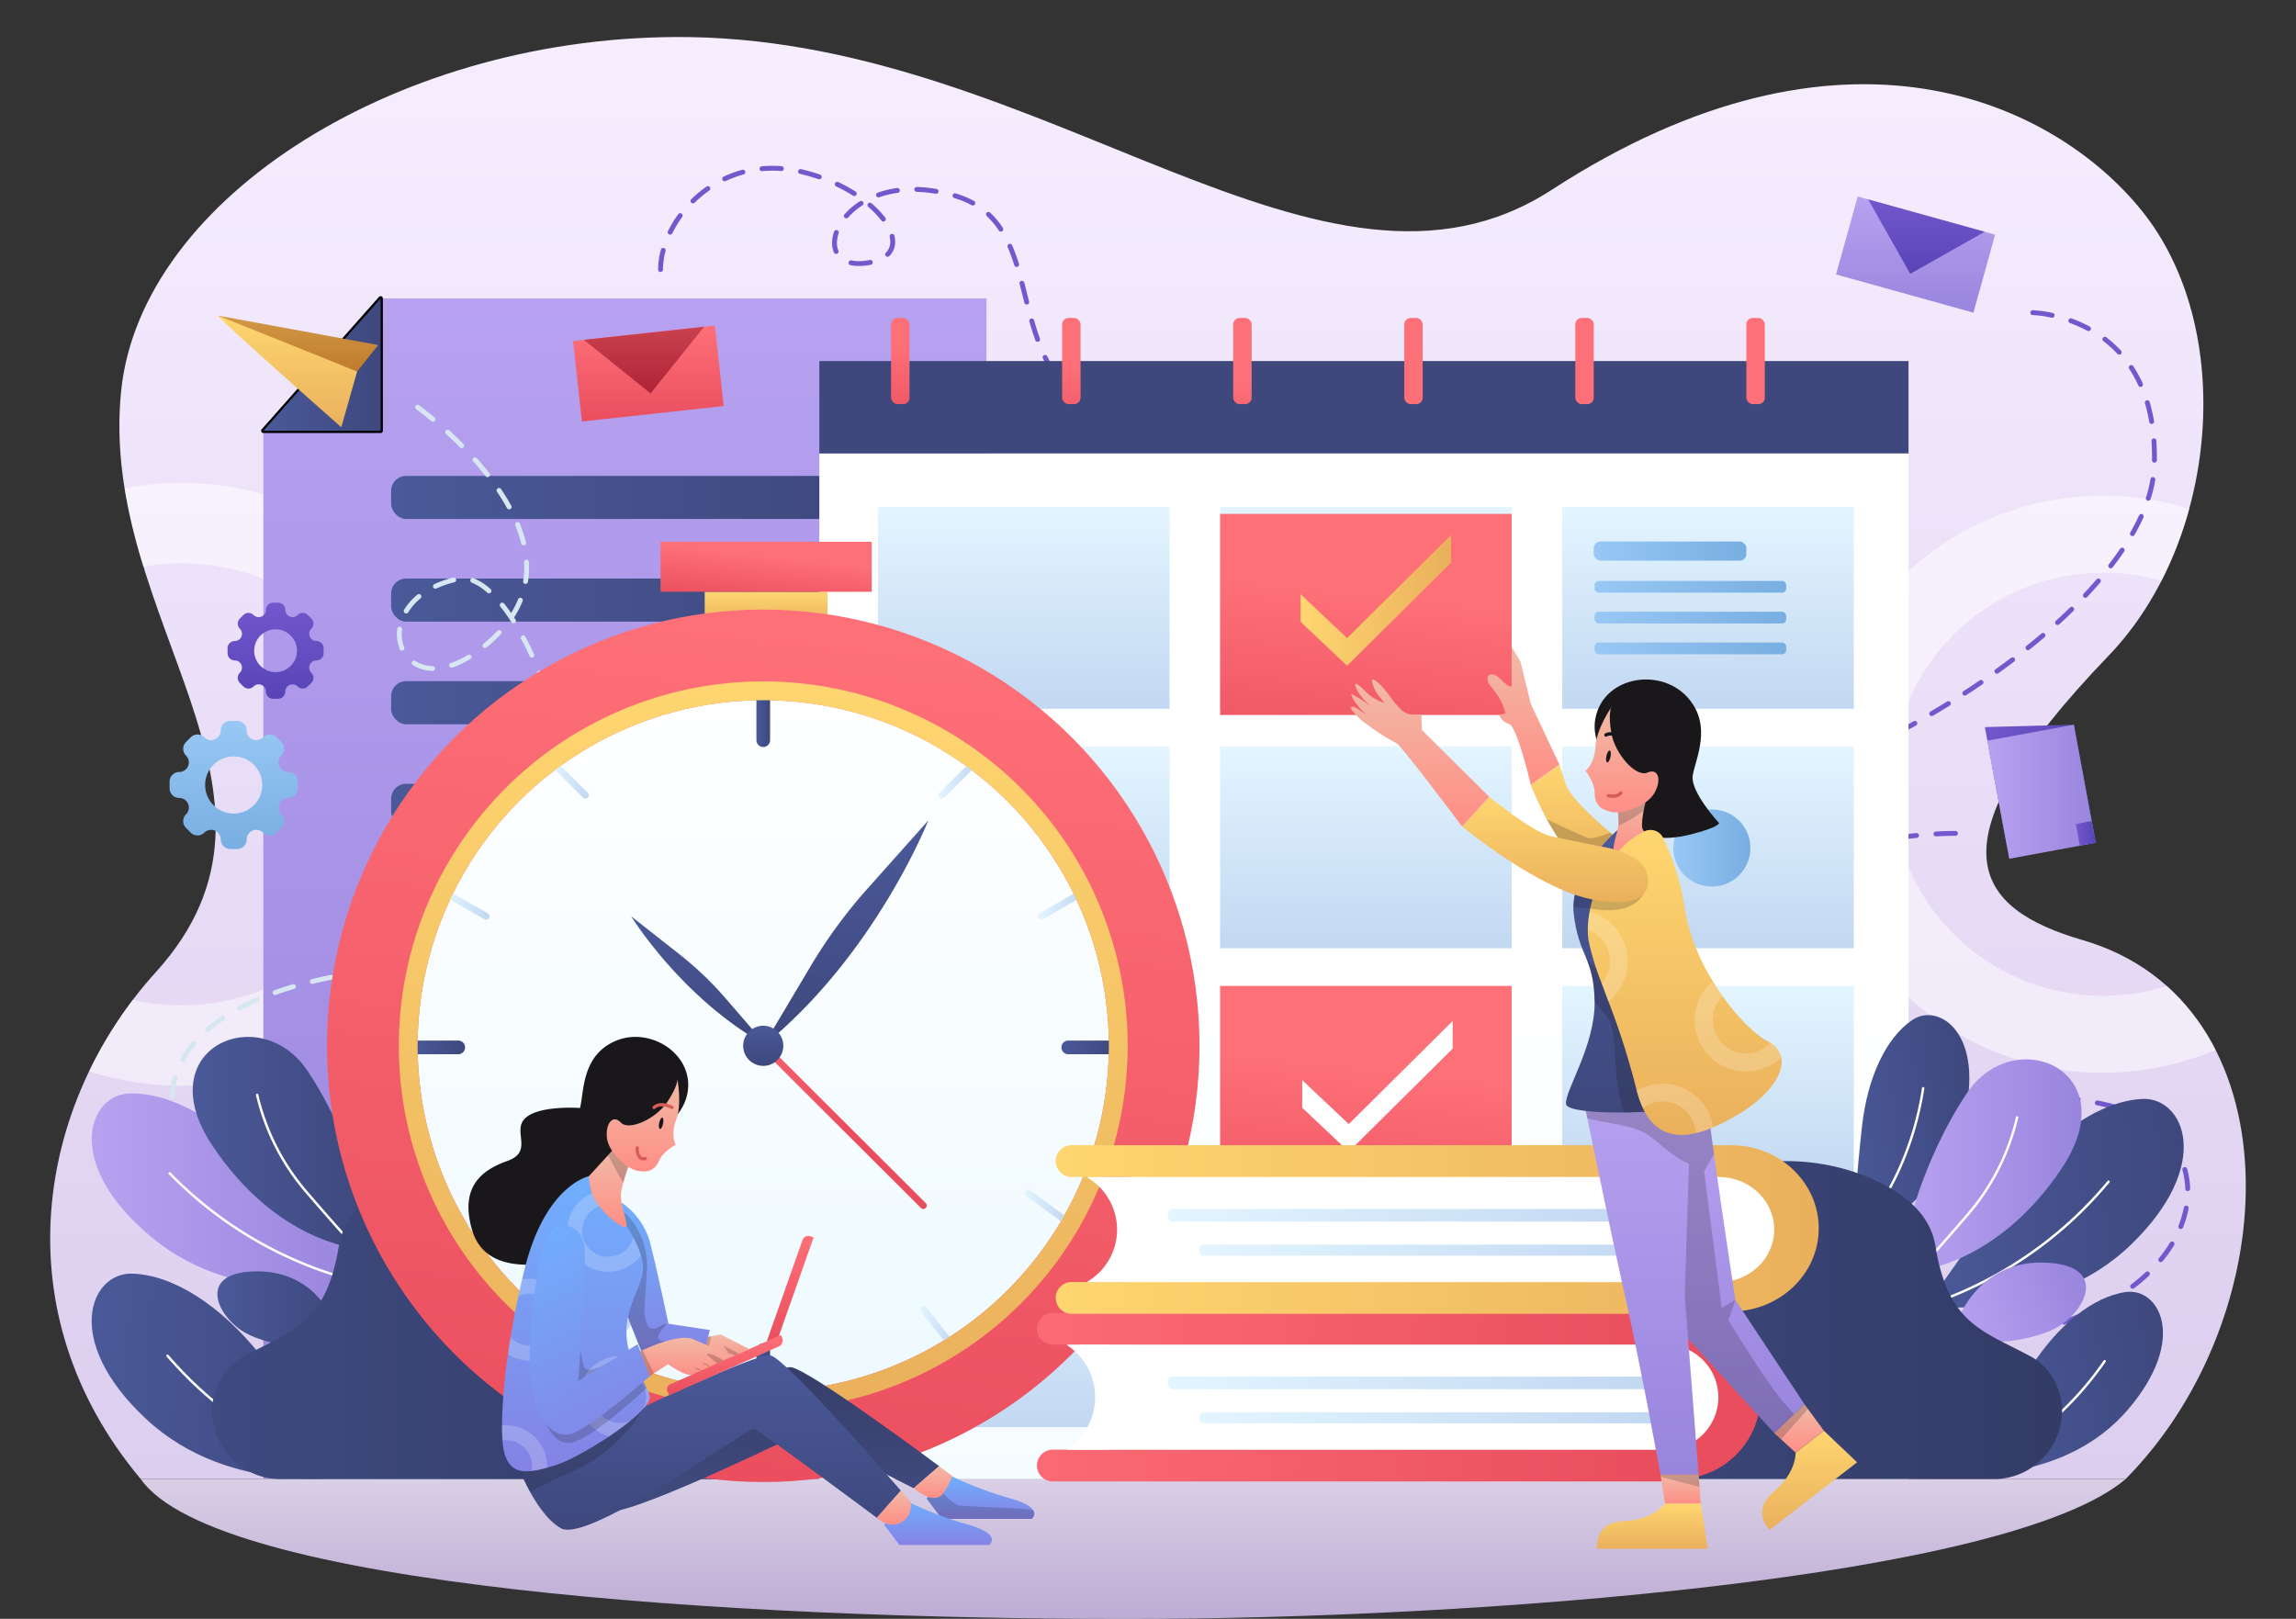 <?xml version="1.0" encoding="UTF-8"?><svg xmlns="http://www.w3.org/2000/svg" xmlns:xlink="http://www.w3.org/1999/xlink" height="361.3" preserveAspectRatio="xMidYMid meet" version="1.0" viewBox="-6.2 -3.3 512.4 361.3" width="512.4" zoomAndPan="magnify"><rect x="-6.2" y="-3.3" width="512.4" height="361.3" fill="#333333" stroke="none"/><defs><linearGradient gradientUnits="userSpaceOnUse" id="l" x1="246.696" x2="246.696" xlink:actuate="onLoad" xlink:show="other" xlink:type="simple" xmlns:xlink="http://www.w3.org/1999/xlink" y1="326.815" y2="358.037"><stop offset="0" stop-color="#d9cfe6"/><stop offset="1" stop-color="#bdacd4"/></linearGradient><linearGradient gradientUnits="userSpaceOnUse" id="m" x1="250" x2="250" xlink:actuate="onLoad" xlink:show="other" xlink:type="simple" xmlns:xlink="http://www.w3.org/1999/xlink" y1="4.963" y2="326.815"><stop offset="0" stop-color="#f6eeff"/><stop offset="1" stop-color="#dcceef"/></linearGradient><linearGradient gradientUnits="userSpaceOnUse" id="b" x1="133.261" x2="133.261" xlink:actuate="onLoad" xlink:show="other" xlink:type="simple" xmlns:xlink="http://www.w3.org/1999/xlink" y1="63.304" y2="326.688"><stop offset="0" stop-color="#b7a1f0"/><stop offset="1" stop-color="#9885dd"/></linearGradient><linearGradient gradientUnits="userSpaceOnUse" id="a" x1="52.574" x2="78.746" xlink:actuate="onLoad" xlink:show="other" xlink:type="simple" xmlns:xlink="http://www.w3.org/1999/xlink" y1="78.078" y2="78.078"><stop offset="0" stop-color="#4a5999"/><stop offset="1" stop-color="#3e487d"/></linearGradient><linearGradient id="n" x1="81.09" x2="187.579" xlink:actuate="onLoad" xlink:href="#a" xlink:show="other" xlink:type="simple" xmlns:xlink="http://www.w3.org/1999/xlink" y1="176.442" y2="176.442"/><linearGradient id="o" x1="81.09" x2="187.579" xlink:actuate="onLoad" xlink:href="#a" xlink:show="other" xlink:type="simple" xmlns:xlink="http://www.w3.org/1999/xlink" y1="153.538" y2="153.538"/><linearGradient id="p" x1="81.09" x2="187.579" xlink:actuate="onLoad" xlink:href="#a" xlink:show="other" xlink:type="simple" xmlns:xlink="http://www.w3.org/1999/xlink" y1="130.633" y2="130.633"/><linearGradient id="q" x1="81.09" x2="187.579" xlink:actuate="onLoad" xlink:href="#a" xlink:show="other" xlink:type="simple" xmlns:xlink="http://www.w3.org/1999/xlink" y1="107.728" y2="107.728"/><linearGradient gradientTransform="rotate(74.464 421.299 53.518)" id="r" x1="421.299" x2="421.299" xlink:actuate="onLoad" xlink:href="#b" xlink:show="other" xlink:type="simple" xmlns:xlink="http://www.w3.org/1999/xlink" y1="40.556" y2="66.48"/><linearGradient gradientUnits="userSpaceOnUse" id="c" x1="423.718" x2="423.718" xlink:actuate="onLoad" xlink:show="other" xlink:type="simple" xmlns:xlink="http://www.w3.org/1999/xlink" y1="41.205" y2="57.815"><stop offset="0" stop-color="#7158cc"/><stop offset="1" stop-color="#5844b7"/></linearGradient><linearGradient gradientTransform="rotate(6.226 138.504 80.067)" gradientUnits="userSpaceOnUse" id="d" x1="138.505" x2="138.505" xlink:actuate="onLoad" xlink:show="other" xlink:type="simple" xmlns:xlink="http://www.w3.org/1999/xlink" y1="69.366" y2="90.77"><stop offset="0" stop-color="#fe7078"/><stop offset="1" stop-color="#ea4e5e"/></linearGradient><linearGradient gradientUnits="userSpaceOnUse" id="s" x1="137.526" x2="137.526" xlink:actuate="onLoad" xlink:show="other" xlink:type="simple" xmlns:xlink="http://www.w3.org/1999/xlink" y1="69.629" y2="84.502"><stop offset="0" stop-color="#c9414e"/><stop offset="1" stop-color="#af2338"/></linearGradient><linearGradient gradientUnits="userSpaceOnUse" id="t" x1="60.346" x2="60.346" xlink:actuate="onLoad" xlink:show="other" xlink:type="simple" xmlns:xlink="http://www.w3.org/1999/xlink" y1="67.154" y2="79.604"><stop offset="0" stop-color="#d19847"/><stop offset="1" stop-color="#bf7c2c"/></linearGradient><linearGradient gradientUnits="userSpaceOnUse" id="h" x1="57.993" x2="57.993" xlink:actuate="onLoad" xlink:show="other" xlink:type="simple" xmlns:xlink="http://www.w3.org/1999/xlink" y1="67.154" y2="92.055"><stop offset="0" stop-color="#fed670"/><stop offset="1" stop-color="#eab05c"/></linearGradient><linearGradient id="u" x1="55.305" x2="55.305" xlink:actuate="onLoad" xlink:href="#c" xlink:show="other" xlink:type="simple" xmlns:xlink="http://www.w3.org/1999/xlink" y1="131.215" y2="152.657"/><linearGradient gradientUnits="userSpaceOnUse" id="f" x1="45.953" x2="45.953" xlink:actuate="onLoad" xlink:show="other" xlink:type="simple" xmlns:xlink="http://www.w3.org/1999/xlink" y1="157.594" y2="186.203"><stop offset="0" stop-color="#98c8f4"/><stop offset="1" stop-color="#79aee2"/></linearGradient><linearGradient id="v" x1="436.76" x2="461.507" xlink:actuate="onLoad" xlink:href="#c" xlink:show="other" xlink:type="simple" xmlns:xlink="http://www.w3.org/1999/xlink" y1="171.888" y2="171.888"/><linearGradient gradientTransform="rotate(10.492 449.415 173.404)" id="w" x1="437.322" x2="461.507" xlink:actuate="onLoad" xlink:href="#b" xlink:show="other" xlink:type="simple" xmlns:xlink="http://www.w3.org/1999/xlink" y1="173.404" y2="173.404"/><linearGradient gradientTransform="rotate(10.492 459.286 182.7)" id="x" x1="457.064" x2="461.507" xlink:actuate="onLoad" xlink:href="#c" xlink:show="other" xlink:type="simple" xmlns:xlink="http://www.w3.org/1999/xlink" y1="182.701" y2="182.701"/><linearGradient gradientUnits="userSpaceOnUse" id="i" x1="298.19" x2="298.19" xlink:actuate="onLoad" xlink:show="other" xlink:type="simple" xmlns:xlink="http://www.w3.org/1999/xlink" y1="222.05" y2="400.28"><stop offset="0" stop-color="#fff"/><stop offset="1" stop-color="#eefaff"/></linearGradient><linearGradient id="y" x1="194.72" x2="194.72" xlink:actuate="onLoad" xlink:href="#d" xlink:show="other" xlink:type="simple" xmlns:xlink="http://www.w3.org/1999/xlink" y1="67.663" y2="86.899"/><linearGradient id="z" x1="232.895" x2="232.895" xlink:actuate="onLoad" xlink:href="#d" xlink:show="other" xlink:type="simple" xmlns:xlink="http://www.w3.org/1999/xlink" y1="67.663" y2="86.899"/><linearGradient id="A" x1="271.07" x2="271.07" xlink:actuate="onLoad" xlink:href="#d" xlink:show="other" xlink:type="simple" xmlns:xlink="http://www.w3.org/1999/xlink" y1="67.663" y2="86.899"/><linearGradient id="B" x1="309.245" x2="309.245" xlink:actuate="onLoad" xlink:href="#d" xlink:show="other" xlink:type="simple" xmlns:xlink="http://www.w3.org/1999/xlink" y1="67.663" y2="86.899"/><linearGradient id="C" x1="347.42" x2="347.42" xlink:actuate="onLoad" xlink:href="#d" xlink:show="other" xlink:type="simple" xmlns:xlink="http://www.w3.org/1999/xlink" y1="67.663" y2="86.899"/><linearGradient id="D" x1="385.595" x2="385.595" xlink:actuate="onLoad" xlink:href="#d" xlink:show="other" xlink:type="simple" xmlns:xlink="http://www.w3.org/1999/xlink" y1="67.663" y2="86.899"/><linearGradient gradientUnits="userSpaceOnUse" id="e" x1="222.276" x2="222.276" xlink:actuate="onLoad" xlink:show="other" xlink:type="simple" xmlns:xlink="http://www.w3.org/1999/xlink" y1="216.752" y2="261.783"><stop offset="0" stop-color="#e3f5ff"/><stop offset="1" stop-color="#c2d8f2"/></linearGradient><linearGradient id="E" x1="374.976" x2="374.976" xlink:actuate="onLoad" xlink:href="#e" xlink:show="other" xlink:type="simple" xmlns:xlink="http://www.w3.org/1999/xlink" y1="216.752" y2="261.783"/><linearGradient id="F" x1="298.626" x2="298.626" xlink:actuate="onLoad" xlink:href="#d" xlink:show="other" xlink:type="simple" xmlns:xlink="http://www.w3.org/1999/xlink" y1="216.752" y2="261.783"/><linearGradient id="G" x1="222.276" x2="222.276" xlink:actuate="onLoad" xlink:href="#e" xlink:show="other" xlink:type="simple" xmlns:xlink="http://www.w3.org/1999/xlink" y1="270.197" y2="315.228"/><linearGradient id="H" x1="374.976" x2="374.976" xlink:actuate="onLoad" xlink:href="#e" xlink:show="other" xlink:type="simple" xmlns:xlink="http://www.w3.org/1999/xlink" y1="270.197" y2="315.228"/><linearGradient id="I" x1="298.626" x2="298.626" xlink:actuate="onLoad" xlink:href="#e" xlink:show="other" xlink:type="simple" xmlns:xlink="http://www.w3.org/1999/xlink" y1="270.197" y2="315.228"/><linearGradient id="J" x1="222.276" x2="222.276" xlink:actuate="onLoad" xlink:href="#e" xlink:show="other" xlink:type="simple" xmlns:xlink="http://www.w3.org/1999/xlink" y1="163.307" y2="208.338"/><linearGradient id="K" x1="298.626" x2="298.626" xlink:actuate="onLoad" xlink:href="#e" xlink:show="other" xlink:type="simple" xmlns:xlink="http://www.w3.org/1999/xlink" y1="163.307" y2="208.338"/><linearGradient id="L" x1="374.976" x2="374.976" xlink:actuate="onLoad" xlink:href="#e" xlink:show="other" xlink:type="simple" xmlns:xlink="http://www.w3.org/1999/xlink" y1="163.307" y2="208.338"/><linearGradient id="M" x1="367.228" x2="384.439" xlink:actuate="onLoad" xlink:href="#f" xlink:show="other" xlink:type="simple" xmlns:xlink="http://www.w3.org/1999/xlink" y1="185.963" y2="185.963"/><linearGradient id="N" x1="222.276" x2="222.276" xlink:actuate="onLoad" xlink:href="#e" xlink:show="other" xlink:type="simple" xmlns:xlink="http://www.w3.org/1999/xlink" y1="109.862" y2="154.893"/><linearGradient id="O" x1="374.976" x2="374.976" xlink:actuate="onLoad" xlink:href="#e" xlink:show="other" xlink:type="simple" xmlns:xlink="http://www.w3.org/1999/xlink" y1="109.862" y2="154.893"/><linearGradient id="P" x1="349.477" x2="383.538" xlink:actuate="onLoad" xlink:href="#f" xlink:show="other" xlink:type="simple" xmlns:xlink="http://www.w3.org/1999/xlink" y1="119.694" y2="119.694"/><linearGradient id="Q" x1="349.67" x2="392.428" xlink:actuate="onLoad" xlink:href="#f" xlink:show="other" xlink:type="simple" xmlns:xlink="http://www.w3.org/1999/xlink" y1="127.672" y2="127.672"/><linearGradient id="R" x1="349.67" x2="392.428" xlink:actuate="onLoad" xlink:href="#f" xlink:show="other" xlink:type="simple" xmlns:xlink="http://www.w3.org/1999/xlink" y1="134.544" y2="134.544"/><linearGradient id="S" x1="349.67" x2="392.428" xlink:actuate="onLoad" xlink:href="#f" xlink:show="other" xlink:type="simple" xmlns:xlink="http://www.w3.org/1999/xlink" y1="141.415" y2="141.415"/><linearGradient gradientTransform="rotate(3.457 362.735 419.86)" id="T" x1="7.123" x2="67.148" xlink:actuate="onLoad" xlink:href="#a" xlink:show="other" xlink:type="simple" xmlns:xlink="http://www.w3.org/1999/xlink" y1="323.378" y2="323.378"/><linearGradient id="U" x1="14.271" x2="74.297" xlink:actuate="onLoad" xlink:href="#b" xlink:show="other" xlink:type="simple" xmlns:xlink="http://www.w3.org/1999/xlink" y1="262.448" y2="262.448"/><linearGradient id="V" x1="36.806" x2="75.881" xlink:actuate="onLoad" xlink:href="#a" xlink:show="other" xlink:type="simple" xmlns:xlink="http://www.w3.org/1999/xlink" y1="251.71" y2="251.71"/><linearGradient id="W" x1="42.313" x2="68.943" xlink:actuate="onLoad" xlink:href="#a" xlink:show="other" xlink:type="simple" xmlns:xlink="http://www.w3.org/1999/xlink" y1="288.917" y2="288.917"/><linearGradient gradientUnits="userSpaceOnUse" id="g" x1="41.147" x2="168.794" xlink:actuate="onLoad" xlink:show="other" xlink:type="simple" xmlns:xlink="http://www.w3.org/1999/xlink" y1="291.336" y2="291.336"><stop offset="0" stop-color="#3e4a80"/><stop offset="1" stop-color="#333b66"/></linearGradient><linearGradient gradientTransform="rotate(-9.686 1122.643 425.404)" id="X" x1="459.392" x2="507.974" xlink:actuate="onLoad" xlink:href="#a" xlink:show="other" xlink:type="simple" xmlns:xlink="http://www.w3.org/1999/xlink" y1="194.532" y2="194.532"/><linearGradient gradientTransform="rotate(-7.093 1057.925 320.3)" id="Y" x1="417.831" x2="448.521" xlink:actuate="onLoad" xlink:href="#a" xlink:show="other" xlink:type="simple" xmlns:xlink="http://www.w3.org/1999/xlink" y1="169.913" y2="169.913"/><linearGradient gradientTransform="rotate(-4.536 1117.952 346.357)" id="Z" x1="430.569" x2="490.595" xlink:actuate="onLoad" xlink:href="#a" xlink:show="other" xlink:type="simple" xmlns:xlink="http://www.w3.org/1999/xlink" y1="212.901" y2="212.901"/><linearGradient id="aa" x1="419.27" x2="458.345" xlink:actuate="onLoad" xlink:href="#b" xlink:show="other" xlink:type="simple" xmlns:xlink="http://www.w3.org/1999/xlink" y1="256.726" y2="256.726"/><linearGradient gradientTransform="rotate(-20.864 1102.18 394.329)" id="ab" x1="510.883" x2="541.075" xlink:actuate="onLoad" xlink:href="#b" xlink:show="other" xlink:type="simple" xmlns:xlink="http://www.w3.org/1999/xlink" y1="60.35" y2="60.35"/><linearGradient id="ac" x1="326.357" x2="454.004" xlink:actuate="onLoad" xlink:href="#g" xlink:show="other" xlink:type="simple" xmlns:xlink="http://www.w3.org/1999/xlink" y1="291.336" y2="291.336"/><linearGradient id="ad" x1="164.775" x2="164.775" xlink:actuate="onLoad" xlink:href="#h" xlink:show="other" xlink:type="simple" xmlns:xlink="http://www.w3.org/1999/xlink" y1="128.778" y2="136.351"/><linearGradient id="ae" x1="164.775" x2="164.775" xlink:actuate="onLoad" xlink:href="#d" xlink:show="other" xlink:type="simple" xmlns:xlink="http://www.w3.org/1999/xlink" y1="117.622" y2="128.778"/><linearGradient id="af" x1="164.134" x2="164.134" xlink:actuate="onLoad" xlink:href="#d" xlink:show="other" xlink:type="simple" xmlns:xlink="http://www.w3.org/1999/xlink" y1="132.752" y2="327.475"/><linearGradient id="ag" x1="164.134" x2="164.134" xlink:actuate="onLoad" xlink:href="#i" xlink:show="other" xlink:type="simple" xmlns:xlink="http://www.w3.org/1999/xlink" y1="152.981" y2="307.246"/><linearGradient id="ah" x1="162.607" x2="165.661" xlink:actuate="onLoad" xlink:href="#a" xlink:show="other" xlink:type="simple" xmlns:xlink="http://www.w3.org/1999/xlink" y1="302.502" y2="302.502"/><linearGradient id="ai" x1="230.683" x2="242.65" xlink:actuate="onLoad" xlink:href="#a" xlink:show="other" xlink:type="simple" xmlns:xlink="http://www.w3.org/1999/xlink" y1="230.469" y2="230.469"/><linearGradient id="aj" x1="85.618" x2="97.586" xlink:actuate="onLoad" xlink:href="#a" xlink:show="other" xlink:type="simple" xmlns:xlink="http://www.w3.org/1999/xlink" y1="230.469" y2="230.469"/><linearGradient id="ak" x1="162.607" x2="165.661" xlink:actuate="onLoad" xlink:href="#a" xlink:show="other" xlink:type="simple" xmlns:xlink="http://www.w3.org/1999/xlink" y1="157.438" y2="157.438"/><linearGradient id="al" x1="97.745" x2="106.752" xlink:actuate="onLoad" xlink:href="#e" xlink:show="other" xlink:type="simple" xmlns:xlink="http://www.w3.org/1999/xlink" y1="266.77" y2="266.77"/><linearGradient id="am" x1="116.951" x2="125.182" xlink:actuate="onLoad" xlink:href="#e" xlink:show="other" xlink:type="simple" xmlns:xlink="http://www.w3.org/1999/xlink" y1="170.838" y2="170.838"/><linearGradient id="an" x1="93.283" x2="103.037" xlink:actuate="onLoad" xlink:href="#e" xlink:show="other" xlink:type="simple" xmlns:xlink="http://www.w3.org/1999/xlink" y1="198.855" y2="198.855"/><linearGradient id="ao" x1="222.455" x2="231.625" xlink:actuate="onLoad" xlink:href="#e" xlink:show="other" xlink:type="simple" xmlns:xlink="http://www.w3.org/1999/xlink" y1="265.767" y2="265.767"/><linearGradient id="ap" x1="127.335" x2="134.766" xlink:actuate="onLoad" xlink:href="#e" xlink:show="other" xlink:type="simple" xmlns:xlink="http://www.w3.org/1999/xlink" y1="295.71" y2="295.71"/><linearGradient id="aq" x1="199.104" x2="206.535" xlink:actuate="onLoad" xlink:href="#e" xlink:show="other" xlink:type="simple" xmlns:xlink="http://www.w3.org/1999/xlink" y1="292.656" y2="292.656"/><linearGradient id="ar" x1="203.227" x2="211.458" xlink:actuate="onLoad" xlink:href="#e" xlink:show="other" xlink:type="simple" xmlns:xlink="http://www.w3.org/1999/xlink" y1="170.838" y2="170.838"/><linearGradient id="as" x1="225.372" x2="235.126" xlink:actuate="onLoad" xlink:href="#e" xlink:show="other" xlink:type="simple" xmlns:xlink="http://www.w3.org/1999/xlink" y1="198.855" y2="198.855"/><linearGradient id="at" x1="164.134" x2="164.134" xlink:actuate="onLoad" xlink:href="#h" xlink:show="other" xlink:type="simple" xmlns:xlink="http://www.w3.org/1999/xlink" y1="148.785" y2="311.442"/><linearGradient id="au" x1="149.715" x2="149.715" xlink:actuate="onLoad" xlink:href="#a" xlink:show="other" xlink:type="simple" xmlns:xlink="http://www.w3.org/1999/xlink" y1="201.204" y2="229.99"/><linearGradient id="av" x1="182.548" x2="182.548" xlink:actuate="onLoad" xlink:href="#a" xlink:show="other" xlink:type="simple" xmlns:xlink="http://www.w3.org/1999/xlink" y1="179.824" y2="230.113"/><linearGradient id="aw" x1="163.37" x2="200.631" xlink:actuate="onLoad" xlink:href="#d" xlink:show="other" xlink:type="simple" xmlns:xlink="http://www.w3.org/1999/xlink" y1="247.94" y2="247.94"/><linearGradient id="ax" x1="164.134" x2="164.134" xlink:actuate="onLoad" xlink:href="#a" xlink:show="other" xlink:type="simple" xmlns:xlink="http://www.w3.org/1999/xlink" y1="225.634" y2="234.593"/><linearGradient id="ay" x1="225.215" x2="386.705" xlink:actuate="onLoad" xlink:href="#d" xlink:show="other" xlink:type="simple" xmlns:xlink="http://www.w3.org/1999/xlink" y1="308.527" y2="308.527"/><linearGradient id="az" x1="254.453" x2="361.67" xlink:actuate="onLoad" xlink:href="#e" xlink:show="other" xlink:type="simple" xmlns:xlink="http://www.w3.org/1999/xlink" y1="305.344" y2="305.344"/><linearGradient id="aA" x1="261.496" x2="364.817" xlink:actuate="onLoad" xlink:href="#e" xlink:show="other" xlink:type="simple" xmlns:xlink="http://www.w3.org/1999/xlink" y1="313.137" y2="313.137"/><linearGradient id="aB" x1="229.399" x2="399.684" xlink:actuate="onLoad" xlink:href="#h" xlink:show="other" xlink:type="simple" xmlns:xlink="http://www.w3.org/1999/xlink" y1="271.116" y2="271.116"/><linearGradient id="aC" x1="254.453" x2="361.67" xlink:actuate="onLoad" xlink:href="#e" xlink:show="other" xlink:type="simple" xmlns:xlink="http://www.w3.org/1999/xlink" y1="267.933" y2="267.933"/><linearGradient id="aD" x1="261.496" x2="364.817" xlink:actuate="onLoad" xlink:href="#e" xlink:show="other" xlink:type="simple" xmlns:xlink="http://www.w3.org/1999/xlink" y1="275.725" y2="275.725"/><linearGradient id="aE" x1="164.853" x2="164.853" xlink:actuate="onLoad" xlink:href="#a" xlink:show="other" xlink:type="simple" xmlns:xlink="http://www.w3.org/1999/xlink" y1="334.032" y2="301.841"/><linearGradient gradientUnits="userSpaceOnUse" id="j" x1="212.606" x2="212.606" xlink:actuate="onLoad" xlink:show="other" xlink:type="simple" xmlns:xlink="http://www.w3.org/1999/xlink" y1="326.055" y2="335.697"><stop offset="0" stop-color="#70affe"/><stop offset="1" stop-color="#8582e4"/></linearGradient><linearGradient gradientUnits="userSpaceOnUse" id="k" x1="202.012" x2="202.012" xlink:actuate="onLoad" xlink:show="other" xlink:type="simple" xmlns:xlink="http://www.w3.org/1999/xlink" y1="323.939" y2="331.018"><stop offset="0" stop-color="#f1baa6"/><stop offset="1" stop-color="#ff8e86"/></linearGradient><linearGradient id="aF" x1="151.638" x2="151.638" xlink:actuate="onLoad" xlink:href="#a" xlink:show="other" xlink:type="simple" xmlns:xlink="http://www.w3.org/1999/xlink" y1="299.199" y2="338.114"/><linearGradient id="aG" x1="203.127" x2="203.127" xlink:actuate="onLoad" xlink:href="#j" xlink:show="other" xlink:type="simple" xmlns:xlink="http://www.w3.org/1999/xlink" y1="331.888" y2="341.53"/><linearGradient id="aH" x1="193.28" x2="193.28" xlink:actuate="onLoad" xlink:href="#k" xlink:show="other" xlink:type="simple" xmlns:xlink="http://www.w3.org/1999/xlink" y1="329.388" y2="336.971"/><linearGradient id="aI" x1="155.769" x2="155.769" xlink:actuate="onLoad" xlink:href="#k" xlink:show="other" xlink:type="simple" xmlns:xlink="http://www.w3.org/1999/xlink" y1="294.526" y2="301.841"/><linearGradient id="aJ" x1="141.248" x2="141.248" xlink:actuate="onLoad" xlink:href="#j" xlink:show="other" xlink:type="simple" xmlns:xlink="http://www.w3.org/1999/xlink" y1="265.203" y2="300.687"/><linearGradient id="aK" x1="122.319" x2="122.319" xlink:actuate="onLoad" xlink:href="#j" xlink:show="other" xlink:type="simple" xmlns:xlink="http://www.w3.org/1999/xlink" y1="259.218" y2="325.083"/><linearGradient id="aL" x1="146.345" x2="146.345" xlink:actuate="onLoad" xlink:href="#k" xlink:show="other" xlink:type="simple" xmlns:xlink="http://www.w3.org/1999/xlink" y1="295.277" y2="303.856"/><linearGradient id="aM" x1="108.883" x2="133.791" xlink:actuate="onLoad" xlink:href="#j" xlink:show="other" xlink:type="simple" xmlns:xlink="http://www.w3.org/1999/xlink" y1="272.812" y2="321.288"/><linearGradient gradientTransform="rotate(70.564 170.154 284.466)" id="aN" x1="170.154" x2="170.154" xlink:actuate="onLoad" xlink:href="#d" xlink:show="other" xlink:type="simple" xmlns:xlink="http://www.w3.org/1999/xlink" y1="272.543" y2="296.766"/><linearGradient gradientTransform="rotate(24.015 155.612 301.385)" id="aO" x1="155.551" x2="155.551" xlink:actuate="onLoad" xlink:href="#d" xlink:show="other" xlink:type="simple" xmlns:xlink="http://www.w3.org/1999/xlink" y1="294.656" y2="308.115"/><linearGradient id="aP" x1="130.034" x2="130.034" xlink:actuate="onLoad" xlink:href="#k" xlink:show="other" xlink:type="simple" xmlns:xlink="http://www.w3.org/1999/xlink" y1="253.55" y2="270.53"/><linearGradient id="aQ" x1="137.29" x2="137.29" xlink:actuate="onLoad" xlink:href="#k" xlink:show="other" xlink:type="simple" xmlns:xlink="http://www.w3.org/1999/xlink" y1="237.55" y2="258.162"/><linearGradient id="aR" x1="298.626" x2="298.626" xlink:actuate="onLoad" xlink:href="#e" xlink:show="other" xlink:type="simple" xmlns:xlink="http://www.w3.org/1999/xlink" y1="109.862" y2="154.749"/><linearGradient id="aS" x1="298.626" x2="298.626" xlink:actuate="onLoad" xlink:href="#d" xlink:show="other" xlink:type="simple" xmlns:xlink="http://www.w3.org/1999/xlink" y1="111.389" y2="156.276"/><linearGradient id="aT" x1="284.05" x2="317.627" xlink:actuate="onLoad" xlink:href="#h" xlink:show="other" xlink:type="simple" xmlns:xlink="http://www.w3.org/1999/xlink" y1="130.695" y2="130.695"/><linearGradient id="aU" x1="397.659" x2="397.659" xlink:actuate="onLoad" xlink:href="#h" xlink:show="other" xlink:type="simple" xmlns:xlink="http://www.w3.org/1999/xlink" y1="316.035" y2="338.165"/><linearGradient id="aV" x1="380.664" x2="380.664" xlink:actuate="onLoad" xlink:href="#b" xlink:show="other" xlink:type="simple" xmlns:xlink="http://www.w3.org/1999/xlink" y1="241.963" y2="316.568"/><linearGradient id="aW" x1="395.312" x2="395.312" xlink:actuate="onLoad" xlink:href="#k" xlink:show="other" xlink:type="simple" xmlns:xlink="http://www.w3.org/1999/xlink" y1="310.117" y2="320.914"/><linearGradient id="aX" x1="359.878" x2="359.878" xlink:actuate="onLoad" xlink:href="#b" xlink:show="other" xlink:type="simple" xmlns:xlink="http://www.w3.org/1999/xlink" y1="239.159" y2="325.823"/><linearGradient id="aY" x1="368.869" x2="368.869" xlink:actuate="onLoad" xlink:href="#k" xlink:show="other" xlink:type="simple" xmlns:xlink="http://www.w3.org/1999/xlink" y1="325.823" y2="332.274"/><linearGradient id="aZ" x1="362.557" x2="362.557" xlink:actuate="onLoad" xlink:href="#h" xlink:show="other" xlink:type="simple" xmlns:xlink="http://www.w3.org/1999/xlink" y1="332.274" y2="342.371"/><linearGradient id="ba" x1="333.806" x2="333.806" xlink:actuate="onLoad" xlink:href="#k" xlink:show="other" xlink:type="simple" xmlns:xlink="http://www.w3.org/1999/xlink" y1="141.088" y2="171.888"/><linearGradient id="bb" x1="347.278" x2="347.278" xlink:actuate="onLoad" xlink:href="#h" xlink:show="other" xlink:type="simple" xmlns:xlink="http://www.w3.org/1999/xlink" y1="167.358" y2="193.6"/><linearGradient id="bc" x1="358.32" x2="358.32" xlink:actuate="onLoad" xlink:href="#a" xlink:show="other" xlink:type="simple" xmlns:xlink="http://www.w3.org/1999/xlink" y1="179.542" y2="245.004"/><linearGradient id="bd" x1="358.675" x2="358.675" xlink:actuate="onLoad" xlink:href="#k" xlink:show="other" xlink:type="simple" xmlns:xlink="http://www.w3.org/1999/xlink" y1="174.888" y2="187.251"/><linearGradient id="be" x1="369.788" x2="369.788" xlink:actuate="onLoad" xlink:href="#h" xlink:show="other" xlink:type="simple" xmlns:xlink="http://www.w3.org/1999/xlink" y1="181.935" y2="250.009"/><linearGradient id="bf" x1="355.76" x2="355.76" xlink:actuate="onLoad" xlink:href="#k" xlink:show="other" xlink:type="simple" xmlns:xlink="http://www.w3.org/1999/xlink" y1="154.55" y2="178.022"/><linearGradient id="bg" x1="340.845" x2="340.845" xlink:actuate="onLoad" xlink:href="#h" xlink:show="other" xlink:type="simple" xmlns:xlink="http://www.w3.org/1999/xlink" y1="174.547" y2="198.056"/><linearGradient id="bh" x1="310.709" x2="310.709" xlink:actuate="onLoad" xlink:href="#k" xlink:show="other" xlink:type="simple" xmlns:xlink="http://www.w3.org/1999/xlink" y1="148.353" y2="181.166"/></defs><g data-name="Time Management"><g><path d="M245.311,358.037c-87.787,0-203.343-7.265-220.096-31.222H468.177C442.05,348.956,323.662,358.037,245.311,358.037Z" fill="url(#l)"/><g data-name="Background"><path d="M25.215,326.815H468.177c36.454-36.881,38.086-106.402-9.601-120.299-23.991-6.992-35.133-20.923,5.814-63.482,24.52-25.485,28.71-73.027,7.283-99.446C452.369,19.787,405.408-3.304,340.09,39.07,289.186,72.093,227.922,6.146,147.65,4.98,83.487,4.048,25.193,40.696,20.826,84.038c-5.142,51.041,43.816,89.849,7.76,129.625C2.129,242.851-6.15,289.404,25.215,326.815Z" fill="url(#m)"/><g id="change1_9"><path d="M101.588,171.748a67.326,67.326,0,0,1-87.901,64.059,92.946,92.946,0,0,1,9.744-15.936,49.329,49.329,0,1,0,2.38-96.707,130.241,130.241,0,0,1-4.208-17.487,67.312,67.312,0,0,1,79.984,66.071Z" fill="#fff" opacity=".5"/></g><g id="change1_10"><path d="M488.258,231.041a64.405,64.405,0,1,1-5.889-120.782,83.421,83.421,0,0,1-6.208,16.093A47.214,47.214,0,1,0,477.37,216.764,48.447,48.447,0,0,1,488.258,231.041Z" fill="#fff" opacity=".5"/></g></g></g><g><path d="M213.947 63.304L213.947 326.688 52.574 326.688 52.574 92.852 78.746 63.304 213.947 63.304z" fill="url(#b)"/><path d="M78.746 63.304L78.746 92.852 52.574 92.852 78.746 63.304z" fill="none" stroke="#000" stroke-linecap="round" stroke-linejoin="round"/><path d="M78.746 63.304L78.746 92.852 52.574 92.852 78.746 63.304z" fill="url(#a)"/><rect fill="url(#n)" height="9.61" rx="3.352" width="106.489" x="81.09" y="171.637"/><rect fill="url(#o)" height="9.61" rx="3.352" width="106.489" x="81.09" y="148.732"/><rect fill="url(#p)" height="9.61" rx="3.352" width="106.489" x="81.09" y="125.828"/><rect fill="url(#q)" height="9.61" rx="3.352" width="106.489" x="81.09" y="102.922"/></g><g><g data-name="Envelope 2"><path d="M412.269 37.608H430.329V69.429H412.269z" fill="url(#r)" transform="rotate(-74.464 421.299 53.518)"/><path d="M436.715 48.431L420.105 57.815 410.721 41.205 436.715 48.431z" fill="url(#c)"/></g><g data-name="Envelope 1"><path d="M122.594 71.038H154.415V89.098H122.594z" fill="url(#d)" transform="rotate(-6.226 138.504 80.068)"/><path d="M150.936 69.629L138.989 84.502 124.115 72.554 150.936 69.629z" fill="url(#s)"/></g><g data-name="Paper Plane"><path d="M42.488,67.154c-.037.591,31.011,12.45,31.011,12.45L78.204,73.71Z" fill="url(#t)"/><path d="M42.488,67.154c-.15.573,27.478,24.901,27.478,24.901l3.533-12.45Z" fill="url(#h)"/></g><g><path d="M64.418,139.768h-.001a1.608,1.608,0,0,1-1.137-2.745h0a1.608,1.608,0,0,0,0-2.274l-.788-.788a1.608,1.608,0,0,0-2.274,0h0a1.608,1.608,0,0,1-2.745-1.137v-.001a1.608,1.608,0,0,0-1.608-1.608h-1.12a1.608,1.608,0,0,0-1.608,1.608v.001a1.608,1.608,0,0,1-2.745,1.137h0a1.608,1.608,0,0,0-2.274,0l-.788.788a1.608,1.608,0,0,0,0,2.274h0a1.608,1.608,0,0,1-1.137,2.745h-.001a1.608,1.608,0,0,0-1.608,1.608v1.119a1.608,1.608,0,0,0,1.608,1.608h.001a1.608,1.608,0,0,1,1.137,2.745h0a1.608,1.608,0,0,0,0,2.274l.788.788a1.608,1.608,0,0,0,2.274,0h0a1.608,1.608,0,0,1,2.745,1.137v.001a1.608,1.608,0,0,0,1.608,1.608h1.12a1.608,1.608,0,0,0,1.608-1.608v-.001a1.608,1.608,0,0,1,2.745-1.137h0a1.608,1.608,0,0,0,2.274,0l.788-.788a1.608,1.608,0,0,0,0-2.274h0a1.608,1.608,0,0,1,1.137-2.745h.001a1.608,1.608,0,0,0,1.608-1.608v-1.119A1.608,1.608,0,0,0,64.418,139.768ZM59.56,144.104a4.805,4.805,0,0,1-2.087,2.087,4.238,4.238,0,0,1-.69.286,4.748,4.748,0,0,1-2.957,0,3.941,3.941,0,0,1-.689-.286,4.709,4.709,0,0,1-2.087-2.087,3.93,3.93,0,0,1-.286-.689,4.746,4.746,0,0,1,0-2.957,3.93,3.93,0,0,1,.286-.689,4.71,4.71,0,0,1,2.087-2.087,3.941,3.941,0,0,1,.689-.286,4.748,4.748,0,0,1,2.957,0,4.238,4.238,0,0,1,.69.286,4.806,4.806,0,0,1,2.087,2.087,3.937,3.937,0,0,1,.286.689,4.748,4.748,0,0,1,0,2.957A3.937,3.937,0,0,1,59.56,144.104Z" fill="url(#u)"/><path d="M58.112,169.006h-.001a2.146,2.146,0,0,1-1.517-3.663h0a2.146,2.146,0,0,0,0-3.034l-1.052-1.052a2.146,2.146,0,0,0-3.034,0h0a2.146,2.146,0,0,1-3.663-1.517v-.001A2.146,2.146,0,0,0,46.7,157.594H45.206a2.146,2.146,0,0,0-2.146,2.146v.001a2.146,2.146,0,0,1-3.663,1.517h0a2.146,2.146,0,0,0-3.034,0L35.312,162.31a2.146,2.146,0,0,0,0,3.034h0a2.146,2.146,0,0,1-1.517,3.663h-.001a2.146,2.146,0,0,0-2.146,2.146v1.494a2.146,2.146,0,0,0,2.146,2.146h.001a2.146,2.146,0,0,1,1.517,3.663h0a2.146,2.146,0,0,0,0,3.034L36.364,182.54a2.146,2.146,0,0,0,3.034,0h0a2.146,2.146,0,0,1,3.663,1.517v.001a2.146,2.146,0,0,0,2.146,2.146H46.7a2.146,2.146,0,0,0,2.146-2.146v-.001a2.146,2.146,0,0,1,3.663-1.517h0a2.146,2.146,0,0,0,3.034,0l1.052-1.052a2.146,2.146,0,0,0,0-3.034h0a2.146,2.146,0,0,1,1.517-3.663h.001a2.146,2.146,0,0,0,2.146-2.146v-1.494A2.146,2.146,0,0,0,58.112,169.006ZM51.63,174.791a6.411,6.411,0,0,1-2.785,2.785,5.65,5.65,0,0,1-.92.381,6.335,6.335,0,0,1-3.945,0,5.252,5.252,0,0,1-.92-.381,6.284,6.284,0,0,1-2.785-2.785,5.249,5.249,0,0,1-.381-.92,6.335,6.335,0,0,1,0-3.945,5.246,5.246,0,0,1,.381-.92,6.284,6.284,0,0,1,2.785-2.785,5.244,5.244,0,0,1,.92-.381,6.335,6.335,0,0,1,3.945,0,5.641,5.641,0,0,1,.92.381,6.411,6.411,0,0,1,2.785,2.785,5.238,5.238,0,0,1,.381.92,6.335,6.335,0,0,1,0,3.945A5.241,5.241,0,0,1,51.63,174.791Z" fill="url(#f)"/></g><g><path d="M461.507 184.793L441.641 185.335 436.761 158.982 456.627 158.441 461.507 184.793z" fill="url(#v)"/><path d="M439.598 160.004H459.231V186.805H439.598z" fill="url(#w)" transform="rotate(-10.492 449.416 173.405)"/><path d="M457.482 180.239H461.089V185.163H457.482z" fill="url(#x)" transform="rotate(-10.492 459.286 182.7)"/></g><g data-name="Dashed Line"><g id="change2_1"><path d="M334.849,185.698a.542.542,0,0,1-.033-1.083c1.421-.087,2.871-.198,4.31-.329a.542.542,0,0,1,.099,1.08c-1.45.131-2.91.243-4.342.331Zm8.641-.781a.542.542,0,0,1-.063-1.081c1.409-.167,2.852-.357,4.287-.566a.542.542,0,1,1,.156,1.073c-1.445.21-2.897.402-4.316.57A.53.53,0,0,1,343.49,184.917Zm8.588-1.246a.542.542,0,0,1-.09-1.077c1.404-.24,2.836-.502,4.255-.78a.542.542,0,1,1,.209,1.064c-1.428.28-2.868.543-4.282.785A.539.539,0,0,1,352.078,183.671Zm8.517-1.665a.542.542,0,0,1-.116-1.072c1.403-.308,2.821-.636,4.216-.976a.542.542,0,1,1,.256,1.054c-1.403.341-2.829.671-4.239.981A.559.559,0,0,1,360.596,182.006Zm8.433-2.05a.542.542,0,0,1-.139-1.067c1.379-.366,2.786-.757,4.183-1.16a.542.542,0,0,1,.301,1.042c-1.404.405-2.819.798-4.205,1.167A.557.557,0,0,1,369.029,179.955Zm8.362-2.412a.542.542,0,0,1-.161-1.06c1.373-.427,2.761-.874,4.127-1.328a.542.542,0,1,1,.342,1.029c-1.372.457-2.767.906-4.147,1.335A.532.532,0,0,1,377.39,177.543Zm8.242-2.743a.542.542,0,0,1-.181-1.054c1.338-.474,2.706-.974,4.065-1.486a.542.542,0,0,1,.382,1.015c-1.366.514-2.74,1.016-4.085,1.492A.54.54,0,0,1,385.633,174.8Zm8.117-3.054a.542.542,0,0,1-.201-1.046c1.325-.527,2.67-1.078,3.998-1.635a.542.542,0,0,1,.42,1c-1.334.56-2.686,1.113-4.017,1.643A.54.54,0,0,1,393.75,171.746Zm7.993-3.358a.542.542,0,0,1-.22-1.038c1.32-.584,2.647-1.186,3.943-1.789a.542.542,0,1,1,.458.983c-1.303.606-2.635,1.21-3.962,1.797A.539.539,0,0,1,401.743,168.388Zm7.871-3.66a.542.542,0,0,1-.238-1.029c1.289-.629,2.591-1.281,3.872-1.937a.542.542,0,0,1,.495.965c-1.287.659-2.596,1.314-3.892,1.946A.54.54,0,0,1,409.614,164.728Zm7.726-3.957a.542.542,0,0,1-.257-1.02c1.266-.68,2.542-1.381,3.795-2.086a.542.542,0,1,1,.532.945c-1.258.708-2.541,1.413-3.814,2.096A.538.538,0,0,1,417.34,160.771Zm7.565-4.257a.542.542,0,0,1-.276-1.009c1.244-.733,2.491-1.486,3.707-2.237a.542.542,0,1,1,.57.922c-1.222.755-2.475,1.512-3.726,2.249A.538.538,0,0,1,424.905,156.514Zm7.384-4.566a.542.542,0,0,1-.295-.997c1.211-.786,2.424-1.592,3.604-2.396a.542.542,0,0,1,.611.896c-1.187.809-2.407,1.62-3.625,2.41A.538.538,0,0,1,432.289,151.949Zm7.172-4.89a.542.542,0,0,1-.317-.983c1.181-.847,2.354-1.711,3.484-2.566a.542.542,0,1,1,.654.865c-1.138.861-2.318,1.73-3.506,2.583A.541.541,0,0,1,439.461,147.059Zm6.921-5.24a.542.542,0,0,1-.339-.965c1.142-.915,2.264-1.841,3.335-2.752a.542.542,0,0,1,.703.826c-1.08.918-2.21,1.851-3.36,2.772A.539.539,0,0,1,446.382,141.818Zm6.608-5.627a.542.542,0,0,1-.365-.944c1.085-.985,2.143-1.981,3.147-2.961a.542.542,0,1,1,.757.776c-1.012.989-2.08,1.994-3.175,2.988A.542.542,0,0,1,452.99,136.191Zm6.206-6.067a.542.542,0,0,1-.394-.914c1.004-1.063,1.977-2.14,2.892-3.203a.542.542,0,0,1,.822.708c-.926,1.075-1.91,2.164-2.926,3.239A.539.539,0,0,1,459.196,130.124Zm5.654-6.581a.542.542,0,0,1-.428-.874c.899-1.164,1.748-2.336,2.525-3.485a.542.542,0,1,1,.898.607c-.789,1.168-1.653,2.359-2.566,3.541A.54.54,0,0,1,464.85,123.543Zm4.841-7.191a.542.542,0,0,1-.47-.811c.73-1.28,1.388-2.562,1.954-3.811a.542.542,0,0,1,.988.448c-.58,1.279-1.253,2.592-2,3.901A.542.542,0,0,1,469.691,116.351Zm3.542-7.892a.543.543,0,0,1-.516-.708,29.18,29.18,0,0,0,1.006-4.121.542.542,0,1,1,1.07.176,30.194,30.194,0,0,1-1.043,4.275A.542.542,0,0,1,473.233,108.459Zm1.372-8.505h-.007a.543.543,0,0,1-.535-.55q.005-.41.006-.813c-.001-1.185-.04-2.354-.117-3.475a.542.542,0,0,1,1.082-.074c.078,1.146.119,2.34.119,3.549q0,.411-.006.828A.543.543,0,0,1,474.605,99.954Zm-.618-8.631a.542.542,0,0,1-.534-.451,36.195,36.195,0,0,0-.957-4.154.542.542,0,0,1,1.04-.307,37.19,37.19,0,0,1,.985,4.279.542.542,0,0,1-.535.633Zm-2.475-8.272a.542.542,0,0,1-.494-.318,27.309,27.309,0,0,0-2.047-3.716.542.542,0,1,1,.905-.597,28.355,28.355,0,0,1,2.129,3.864.543.543,0,0,1-.493.767Zm-4.763-7.193a.541.541,0,0,1-.397-.172,25.51,25.51,0,0,0-3.142-2.848.542.542,0,0,1,.659-.861,26.631,26.631,0,0,1,3.276,2.97.542.542,0,0,1-.397.912Zm-6.849-5.26a.542.542,0,0,1-.257-.065,29.38,29.38,0,0,0-3.886-1.743.542.542,0,0,1,.372-1.019,30.496,30.496,0,0,1,4.03,1.808.542.542,0,0,1-.258,1.019Zm-8.13-2.981a.557.557,0,0,1-.116-.012,24.797,24.797,0,0,0-4.212-.583.542.542,0,0,1-.53-.554.557.557,0,0,1,.553-.531,25.378,25.378,0,0,1,4.419.608.542.542,0,0,1-.114,1.072Z" fill="#7158cc"/></g><g id="change2_2"><path d="M420.323,297.447l-.048-.542v-.542c1.493-.001,2.93-.022,4.32-.065h.017a.542.542,0,0,1,.016,1.085C423.227,297.424,421.779,297.447,420.323,297.447Zm-4.386-.065h-.017c-.35-.01-.702-.022-1.054-.034a.542.542,0,0,1,.039-1.083q.525.019,1.047.033a.542.542,0,0,1-.015,1.085Zm13.005-.204a.542.542,0,0,1-.034-1.083c1.454-.093,2.902-.211,4.302-.352a.542.542,0,0,1,.108,1.079c-1.413.142-2.873.262-4.341.355Zm8.626-.868a.542.542,0,0,1-.075-1.079c1.441-.202,2.874-.434,4.258-.688a.542.542,0,0,1,.196,1.067c-1.399.257-2.847.491-4.303.695A.526.526,0,0,1,437.568,296.31Zm8.525-1.574a.542.542,0,0,1-.122-1.07c1.414-.329,2.817-.694,4.169-1.084a.542.542,0,0,1,.301,1.042c-1.37.395-2.792.765-4.224,1.098A.523.523,0,0,1,446.094,294.737Zm8.327-2.408a.542.542,0,0,1-.18-1.054c1.375-.483,2.723-1.006,4.01-1.553a.542.542,0,1,1,.425.998c-1.308.556-2.679,1.088-4.075,1.579A.536.536,0,0,1,454.42,292.328Zm7.97-3.402a.542.542,0,0,1-.248-1.025c1.293-.663,2.55-1.373,3.735-2.109a.542.542,0,0,1,.572.921c-1.21.751-2.493,1.476-3.813,2.152A.536.536,0,0,1,462.391,288.927Zm7.349-4.582a.542.542,0,0,1-.328-.974,40.234,40.234,0,0,0,3.268-2.757.542.542,0,0,1,.743.79,41.496,41.496,0,0,1-3.356,2.831A.541.541,0,0,1,469.74,284.345Zm6.28-5.949a.542.542,0,0,1-.417-.888,29.737,29.737,0,0,0,2.477-3.459.542.542,0,0,1,.926.565,30.784,30.784,0,0,1-2.567,3.586A.541.541,0,0,1,476.02,278.396Zm4.466-7.391a.542.542,0,0,1-.504-.743,21.953,21.953,0,0,0,1.186-4.053.542.542,0,0,1,1.065.2,22.998,22.998,0,0,1-1.244,4.254A.541.541,0,0,1,480.486,271.005Zm1.551-8.466a.542.542,0,0,1-.541-.524,17.793,17.793,0,0,0-.631-4.152.542.542,0,0,1,1.045-.289,18.865,18.865,0,0,1,.669,4.405.542.542,0,0,1-.524.56Zm-2.297-8.278a.541.541,0,0,1-.473-.278,18.656,18.656,0,0,0-2.463-3.409.542.542,0,1,1,.803-.729,19.649,19.649,0,0,1,2.606,3.608.542.542,0,0,1-.472.807Zm-5.766-6.39a.54.54,0,0,1-.31-.098,20.061,20.061,0,0,0-3.696-1.992.542.542,0,1,1,.421-1,21.159,21.159,0,0,1,3.897,2.103.542.542,0,0,1-.311.987Zm-7.892-3.463a.53.53,0,0,1-.148-.021c-1.279-.363-2.686-.7-4.182-1.004a.542.542,0,1,1,.215-1.063c1.523.309,2.957.653,4.262,1.024a.542.542,0,0,1-.147,1.064Zm-8.503-1.759a.608.608,0,0,1-.081-.006c-1.338-.2-2.782-.388-4.29-.557a.542.542,0,1,1,.121-1.078c1.522.171,2.978.36,4.33.562a.542.542,0,0,1-.08,1.079Zm-8.635-.985a.472.472,0,0,1-.047-.002c-1.366-.118-2.78-.225-4.324-.328a.543.543,0,0,1-.505-.577.549.549,0,0,1,.577-.505c1.55.103,2.972.211,4.345.33a.542.542,0,0,1-.046,1.082Zm-8.673-.586-.029,0q-2.145-.115-4.336-.208a.542.542,0,0,1-.518-.565.548.548,0,0,1,.565-.518q2.195.095,4.347.208a.542.542,0,0,1-.028,1.084Zm-8.685-.383-.021-.001q-2.161-.081-4.342-.156a.542.542,0,0,1,.038-1.083q2.18.076,4.344.156a.542.542,0,0,1-.02,1.084Zm-8.686-.307-.019-.001q-2.176-.077-4.346-.159a.542.542,0,0,1-.521-.562.558.558,0,0,1,.562-.521q2.167.083,4.343.159a.542.542,0,0,1-.019,1.084Zm-8.687-.337-.025-.001q-2.188-.098-4.346-.213a.542.542,0,0,1-.512-.571.551.551,0,0,1,.57-.513q2.152.117,4.336.213a.542.542,0,0,1-.024,1.084Zm-8.679-.477-.037-.001c-1.496-.101-2.957-.212-4.344-.331a.542.542,0,0,1-.493-.587.533.533,0,0,1,.587-.494c1.379.119,2.834.229,4.324.329a.542.542,0,0,1-.036,1.083Zm-8.659-.752a.578.578,0,0,1-.06-.003c-1.51-.166-2.967-.349-4.33-.544a.542.542,0,0,1,.154-1.074c1.352.193,2.797.375,4.295.54a.542.542,0,0,1-.059,1.081Zm-8.602-1.243a.594.594,0,0,1-.1-.009c-1.507-.282-2.946-.593-4.279-.926a.542.542,0,0,1,.263-1.052c1.312.327,2.73.634,4.215.911a.542.542,0,0,1-.099,1.075Zm-8.413-2.14a.542.542,0,0,1-.176-.03,33.577,33.577,0,0,1-4.07-1.685.542.542,0,1,1,.485-.97,32.474,32.474,0,0,0,3.938,1.63.542.542,0,0,1-.176,1.055Zm-7.656-3.952a.541.541,0,0,1-.339-.119,13.475,13.475,0,0,1-2.996-3.292.542.542,0,0,1,.918-.578,12.369,12.369,0,0,0,2.757,3.024.542.542,0,0,1-.34.965Zm-4.373-7.118a.542.542,0,0,1-.534-.454,12.697,12.697,0,0,1-.164-2.053,15.419,15.419,0,0,1,.198-2.41.542.542,0,1,1,1.071.169,14.417,14.417,0,0,0-.184,2.241,11.668,11.668,0,0,0,.149,1.877.542.542,0,0,1-.447.623A.502.502,0,0,1,367.828,224.368Zm1.162-8.473a.542.542,0,0,1-.511-.722,40.146,40.146,0,0,1,1.68-4.052.542.542,0,1,1,.978.47,38.999,38.999,0,0,0-1.635,3.942A.542.542,0,0,1,368.99,215.894Zm3.748-7.784a.542.542,0,0,1-.459-.831,39.688,39.688,0,0,1,2.538-3.579.542.542,0,1,1,.848.675,38.814,38.814,0,0,0-2.468,3.482A.543.543,0,0,1,372.739,208.111Zm5.377-6.771a.542.542,0,0,1-.386-.923c1.008-1.024,2.095-2.021,3.231-2.966a.542.542,0,1,1,.694.833c-1.108.922-2.168,1.896-3.152,2.894A.54.54,0,0,1,378.115,201.34Zm6.644-5.544a.542.542,0,0,1-.309-.989c1.175-.81,2.42-1.596,3.701-2.335a.542.542,0,1,1,.542.939c-1.257.724-2.477,1.494-3.627,2.289A.544.544,0,0,1,384.759,195.796Zm7.501-4.338a.542.542,0,0,1-.237-1.03c1.278-.619,2.624-1.216,4-1.774a.542.542,0,0,1,.408,1.005c-1.355.55-2.678,1.137-3.935,1.746A.543.543,0,0,1,392.26,191.457Zm8.036-3.274a.542.542,0,0,1-.174-1.056c1.349-.459,2.754-.894,4.175-1.295a.542.542,0,0,1,.294,1.044c-1.403.396-2.79.826-4.121,1.278A.541.541,0,0,1,400.296,188.183Zm8.356-2.364a.542.542,0,0,1-.122-1.071c1.392-.322,2.831-.621,4.278-.888a.542.542,0,0,1,.197,1.066c-1.431.264-2.854.56-4.23.878A.544.544,0,0,1,408.652,185.819Zm8.543-1.583a.542.542,0,0,1-.075-1.079c1.437-.203,2.897-.38,4.337-.524a.55.55,0,0,1,.594.486.543.543,0,0,1-.486.594c-1.425.143-2.87.318-4.293.519A.533.533,0,0,1,417.195,184.236Zm8.651-.864a.542.542,0,0,1-.03-1.083c2.008-.115,3.416-.132,4.076-.132l.318.002a.542.542,0,1,1-.016,1.084l-.302-.002c-.649,0-2.033.017-4.015.13Z" fill="#7158cc"/></g><g id="change3_1"><path d="M139.258,293.143c-1.056,0-2.168-.006-3.333-.02a.542.542,0,0,1,.006-1.084h.007q1.74.021,3.32.02l1.011-.002h.003a.542.542,0,0,1,.003,1.085Zm5.352-.053a.542.542,0,0,1-.011-1.084c1.523-.031,2.978-.075,4.326-.13a.542.542,0,0,1,.044,1.083c-1.355.056-2.818.1-4.348.131Zm-13.021-.051h-.015q-2.096-.057-4.349-.151a.542.542,0,0,1,.046-1.083q2.24.095,4.332.15a.542.542,0,0,1-.014,1.085Zm-8.677-.368-.032-.001q-2.125-.123-4.341-.287a.542.542,0,1,1,.08-1.081q2.206.164,4.324.286a.542.542,0,0,1-.031,1.083Zm-8.66-.645c-.016,0-.033,0-.05-.002-1.456-.133-2.912-.279-4.33-.433a.542.542,0,1,1,.117-1.078c1.411.154,2.861.299,4.311.431a.542.542,0,0,1-.049,1.082Zm-8.632-.943a.615.615,0,0,1-.07-.004c-1.447-.186-2.897-.387-4.311-.597a.542.542,0,1,1,.159-1.073c1.407.209,2.85.409,4.29.594a.542.542,0,0,1-.069,1.08Zm-8.588-1.28a.545.545,0,0,1-.092-.008c-1.435-.245-2.876-.508-4.283-.783a.542.542,0,0,1,.207-1.064c1.398.273,2.831.535,4.258.778a.542.542,0,0,1-.091,1.077Zm-8.524-1.665a.559.559,0,0,1-.118-.013c-1.44-.319-2.866-.655-4.24-1a.542.542,0,1,1,.264-1.052c1.364.342,2.78.676,4.21.992a.542.542,0,0,1-.117,1.072Zm-8.416-2.113a.53.53,0,0,1-.148-.021c-1.415-.401-2.817-.823-4.167-1.255a.542.542,0,1,1,.33-1.033c1.339.428,2.729.847,4.132,1.244a.542.542,0,0,1-.147,1.064Zm-8.258-2.648a.538.538,0,0,1-.185-.032c-1.384-.501-2.753-1.028-4.07-1.569a.542.542,0,1,1,.411-1.003c1.303.534,2.658,1.056,4.028,1.552a.542.542,0,0,1-.184,1.052Zm-8.025-3.3a.542.542,0,0,1-.229-.051c-1.337-.623-2.652-1.279-3.908-1.95a.542.542,0,1,1,.51-.956c1.239.661,2.536,1.308,3.856,1.924a.542.542,0,0,1-.229,1.034Zm-7.646-4.094a.54.54,0,0,1-.284-.081c-1.264-.777-2.49-1.59-3.646-2.416a.542.542,0,1,1,.631-.882c1.135.812,2.341,1.611,3.583,2.375a.542.542,0,0,1-.285,1.004Zm-7.04-5.051a.54.54,0,0,1-.349-.128l-.228-.194c-1.051-.895-2.071-1.807-3.032-2.712a.542.542,0,1,1,.744-.789c.947.892,1.954,1.792,2.991,2.676l.224.19a.542.542,0,0,1-.349.957Zm-6.303-5.953a.542.542,0,0,1-.396-.171c-1.023-1.091-1.991-2.201-2.876-3.299a.542.542,0,0,1,.844-.681c.869,1.078,1.819,2.167,2.823,3.237a.542.542,0,0,1-.396.913Zm-5.42-6.759a.541.541,0,0,1-.452-.241,39.295,39.295,0,0,1-2.235-3.786.542.542,0,1,1,.964-.496,38.164,38.164,0,0,0,2.173,3.68.542.542,0,0,1-.451.843Zm-3.921-7.712a.542.542,0,0,1-.512-.365,25.225,25.225,0,0,1-1.088-4.29.542.542,0,0,1,1.071-.17,24.181,24.181,0,0,0,1.041,4.105.542.542,0,0,1-.512.72Zm-1.299-8.52-.03-.001a.543.543,0,0,1-.512-.571,19.405,19.405,0,0,1,.743-4.383.542.542,0,1,1,1.041.303,18.319,18.319,0,0,0-.701,4.139A.542.542,0,0,1,32.178,241.987Zm2.392-8.251a.542.542,0,0,1-.474-.805,23.083,23.083,0,0,1,2.522-3.642.542.542,0,0,1,.83.698,21.991,21.991,0,0,0-2.404,3.47A.542.542,0,0,1,34.57,233.736ZM40.08,227.104a.542.542,0,0,1-.356-.952,35.562,35.562,0,0,1,3.501-2.664.542.542,0,0,1,.604.901,34.424,34.424,0,0,0-3.394,2.582A.539.539,0,0,1,40.08,227.104Zm7.168-4.847a.542.542,0,0,1-.256-1.02c1.24-.663,2.567-1.304,3.944-1.903a.542.542,0,1,1,.433.994c-1.35.587-2.651,1.215-3.865,1.865A.541.541,0,0,1,47.248,222.257Zm7.936-3.476a.542.542,0,0,1-.183-1.053c1.33-.476,2.726-.932,4.15-1.355a.542.542,0,0,1,.309,1.04c-1.405.417-2.782.866-4.093,1.336A.539.539,0,0,1,55.184,218.781Zm8.307-2.478a.542.542,0,0,1-.129-1.069c1.375-.338,2.807-.658,4.254-.951a.542.542,0,0,1,.215,1.063c-1.433.29-2.85.606-4.21.94A.52.52,0,0,1,63.491,216.303Zm8.498-1.727a.542.542,0,0,1-.088-1.077c1.398-.231,2.847-.446,4.307-.639a.542.542,0,0,1,.142,1.075c-1.449.192-2.886.405-4.272.634A.512.512,0,0,1,71.988,214.577Zm8.598-1.143a.542.542,0,0,1-.055-1.082c1.406-.144,2.864-.275,4.334-.389a.542.542,0,1,1,.083,1.081c-1.46.112-2.908.243-4.306.387C80.624,213.433,80.605,213.434,80.586,213.434Zm8.643-.728a.542.542,0,0,1-.057-1.081c1.455-.157,2.88-.376,4.232-.65a.542.542,0,0,1,.216,1.063c-1.386.281-2.844.505-4.332.665A.552.552,0,0,1,89.229,212.706Zm8.477-1.744a.542.542,0,0,1-.165-1.058,33.747,33.747,0,0,0,3.971-1.548.542.542,0,0,1,.459.983,34.872,34.872,0,0,1-4.099,1.598A.544.544,0,0,1,97.706,210.962Zm7.82-3.676a.542.542,0,0,1-.298-.996,27.913,27.913,0,0,0,3.366-2.588.542.542,0,1,1,.725.806,28.948,28.948,0,0,1-3.498,2.69A.541.541,0,0,1,105.526,207.286Zm6.415-5.776a.542.542,0,0,1-.42-.885,29.06,29.06,0,0,0,2.43-3.484.542.542,0,0,1,.932.555,30.201,30.201,0,0,1-2.521,3.615A.541.541,0,0,1,111.941,201.51Zm4.434-7.415a.542.542,0,0,1-.499-.755,36.73,36.73,0,0,0,1.438-4.022.542.542,0,0,1,1.04.306,37.882,37.882,0,0,1-1.481,4.141A.542.542,0,0,1,116.375,194.095Zm2.469-8.299a.592.592,0,0,1-.1-.009.543.543,0,0,1-.433-.633c.256-1.368.458-2.797.6-4.247a.542.542,0,0,1,1.079.106c-.145,1.481-.351,2.942-.613,4.34A.542.542,0,0,1,118.844,185.796Zm.86-8.624h-.012a.542.542,0,0,1-.531-.554q.014-.646.014-1.296c0-.986-.024-1.997-.071-3.005a.542.542,0,0,1,.516-.567.55.55,0,0,1,.567.516c.048,1.024.072,2.052.072,3.055q0,.661-.014,1.319A.542.542,0,0,1,119.704,177.172Zm-.393-8.664a.542.542,0,0,1-.538-.484c-.152-1.407-.348-2.843-.583-4.27a.542.542,0,1,1,1.07-.176c.238,1.447.437,2.903.591,4.33a.542.542,0,0,1-.481.597A.55.55,0,0,1,119.311,168.508Zm-1.405-8.562a.542.542,0,0,1-.529-.426c-.305-1.392-.651-2.801-1.03-4.188a.542.542,0,0,1,1.046-.285c.383,1.404.734,2.831,1.043,4.241a.542.542,0,0,1-.53.658Zm-2.284-8.371a.543.543,0,0,1-.515-.373c-.45-1.372-.938-2.739-1.449-4.062a.542.542,0,0,1,1.011-.391c.518,1.34,1.012,2.725,1.468,4.115a.543.543,0,0,1-.515.712ZM90.324,146.433l-.015,0a8.363,8.363,0,0,1-4.386-1.295.542.542,0,1,1,.589-.91,7.3,7.3,0,0,0,3.827,1.122.542.542,0,0,1-.015,1.084Zm4.256-.707a.542.542,0,0,1-.174-1.056,19.609,19.609,0,0,0,3.804-1.809.542.542,0,0,1,.561.928,20.696,20.696,0,0,1-4.016,1.907A.544.544,0,0,1,94.58,145.726Zm17.907-2.243a.542.542,0,0,1-.494-.319c-.605-1.337-1.243-2.638-1.896-3.865a.542.542,0,1,1,.957-.509c.664,1.248,1.312,2.57,1.927,3.928a.542.542,0,0,1-.494.766Zm-28.976-1.559a.542.542,0,0,1-.503-.338,8.712,8.712,0,0,1-.63-3.3,9.687,9.687,0,0,1,.08-1.232.542.542,0,0,1,1.075.138,8.624,8.624,0,0,0-.071,1.094,7.632,7.632,0,0,0,.55,2.891.543.543,0,0,1-.502.747Zm18.508-.572a.542.542,0,0,1-.344-.962q.382-.312.768-.647A31.685,31.685,0,0,0,104.8,137.49a.542.542,0,0,1,.79.743,32.835,32.835,0,0,1-2.438,2.33q-.398.344-.79.666A.54.54,0,0,1,102.018,141.352Zm6.377-5.518a.541.541,0,0,1-.458-.251,40.457,40.457,0,0,0-2.478-3.491.542.542,0,1,1,.847-.677c.522.654,1.044,1.358,1.562,2.104a20.518,20.518,0,0,0,1.557-3.068.542.542,0,1,1,1.006.406,21.751,21.751,0,0,1-1.901,3.646q.161.246.321.498a.542.542,0,0,1-.457.833ZM84.45,133.614a.542.542,0,0,1-.463-.824,13.466,13.466,0,0,1,2.97-3.376.542.542,0,0,1,.689.837,12.39,12.39,0,0,0-2.733,3.103A.542.542,0,0,1,84.45,133.614Zm18.474-4.485a.54.54,0,0,1-.359-.136,11.758,11.758,0,0,0-3.458-2.235.542.542,0,1,1,.39-1.012,12.823,12.823,0,0,1,3.787,2.435.542.542,0,0,1-.36.948Zm-11.947-1.033a.542.542,0,0,1-.228-1.034,23.464,23.464,0,0,1,4.187-1.454.542.542,0,0,1,.262,1.052,22.405,22.405,0,0,0-3.993,1.385A.54.54,0,0,1,90.977,128.096Zm20.114-1.068a.531.531,0,0,1-.087-.007.542.542,0,0,1-.45-.621,19.359,19.359,0,0,0,.24-3.053q0-.578-.033-1.154a.542.542,0,0,1,1.083-.061q.034.606.034,1.215a20.416,20.416,0,0,1-.254,3.224A.542.542,0,0,1,111.091,127.028Zm-.44-8.602a.542.542,0,0,1-.526-.413,29.169,29.169,0,0,0-1.324-4.043.542.542,0,0,1,1.004-.409,30.223,30.223,0,0,1,1.373,4.194.543.543,0,0,1-.527.671Zm-3.22-8.031a.542.542,0,0,1-.476-.281c-.66-1.203-1.414-2.434-2.24-3.66a.542.542,0,1,1,.899-.606c.844,1.253,1.615,2.512,2.291,3.744a.542.542,0,0,1-.475.803Zm-4.827-7.206a.541.541,0,0,1-.426-.207c-.862-1.095-1.794-2.205-2.771-3.3a.542.542,0,1,1,.809-.722c.992,1.111,1.938,2.239,2.814,3.351a.542.542,0,0,1-.426.878Zm-5.771-6.488a.541.541,0,0,1-.385-.16c-.998-1.005-2.046-2.012-3.115-2.992a.542.542,0,0,1,.733-.799c1.082.992,2.143,2.01,3.153,3.027a.542.542,0,0,1-.385.924ZM90.425,90.83a.54.54,0,0,1-.347-.126c-2.028-1.691-3.38-2.665-3.393-2.675a.542.542,0,0,1,.632-.881c.056.04,1.394,1.004,3.456,2.723a.542.542,0,0,1-.348.959Z" fill="#d6e7f2"/></g><g id="change2_3"><path d="M251.066,93.139a.546.546,0,0,1-.085-.007c-1.488-.235-2.931-.524-4.287-.86a.542.542,0,1,1,.261-1.053c1.326.328,2.737.611,4.195.841a.542.542,0,0,1-.084,1.078Zm-8.374-2.103a.545.545,0,0,1-.186-.033,33.107,33.107,0,0,1-4.014-1.768.542.542,0,1,1,.504-.96,31.978,31.978,0,0,0,3.883,1.709.542.542,0,0,1-.186,1.052Zm-7.601-4.032a.54.54,0,0,1-.324-.108,25.741,25.741,0,0,1-3.292-2.929.542.542,0,1,1,.788-.745,24.63,24.63,0,0,0,3.153,2.805.542.542,0,0,1-.325.977Zm-5.913-6.245a.542.542,0,0,1-.451-.24,31.539,31.539,0,0,1-2.18-3.825.542.542,0,1,1,.976-.472,30.39,30.39,0,0,0,2.105,3.693.542.542,0,0,1-.45.844ZM225.369,73a.543.543,0,0,1-.51-.359c-.453-1.257-.888-2.621-1.33-4.168a.542.542,0,1,1,1.043-.298c.436,1.524.864,2.864,1.308,4.099a.543.543,0,0,1-.51.726Zm-2.437-8.329a.542.542,0,0,1-.525-.409l-.335-1.331c-.242-.966-.483-1.926-.73-2.875a.542.542,0,1,1,1.05-.273c.248.952.49,1.915.733,2.884l.334,1.329a.542.542,0,0,1-.393.659A.55.55,0,0,1,222.932,64.671Zm-81.716-7.267a.542.542,0,0,1-.542-.542,17.209,17.209,0,0,1,.613-4.425.542.542,0,0,1,1.048.28,16.117,16.117,0,0,0-.576,4.145A.542.542,0,0,1,141.216,57.404Zm79.467-1.119a.542.542,0,0,1-.517-.38,41.165,41.165,0,0,0-1.475-4.017.542.542,0,0,1,.995-.432,42.15,42.15,0,0,1,1.514,4.123.543.543,0,0,1-.517.705Zm-35.209-.216a8.819,8.819,0,0,1-1.873-.189.542.542,0,1,1,.231-1.06,8.786,8.786,0,0,0,2.727.108c.478-.048.936-.114,1.361-.196a.542.542,0,1,1,.207,1.064c-.458.089-.949.16-1.461.211C186.257,56.048,185.856,56.069,185.475,56.069Zm6.423-2.065a.542.542,0,0,1-.386-.923,3.333,3.333,0,0,0,.977-2.425,4.936,4.936,0,0,0-.13-1.094.542.542,0,0,1,1.058-.241,6.027,6.027,0,0,1,.158,1.335,4.384,4.384,0,0,1-1.289,3.186A.541.541,0,0,1,191.898,54.003Zm-11.492-.635a.542.542,0,0,1-.499-.329,5.369,5.369,0,0,1-.412-2.122,7.707,7.707,0,0,1,.449-2.508.542.542,0,0,1,1.025.354,6.626,6.626,0,0,0-.389,2.153,4.297,4.297,0,0,0,.325,1.696.543.543,0,0,1-.498.756Zm-37.054-4.297a.542.542,0,0,1-.485-.783,25.856,25.856,0,0,1,2.303-3.781.542.542,0,1,1,.875.641A24.769,24.769,0,0,0,143.838,48.77.542.542,0,0,1,143.352,49.071Zm73.806-.674a.542.542,0,0,1-.454-.245,17.567,17.567,0,0,0-2.678-3.213.542.542,0,1,1,.742-.791,18.651,18.651,0,0,1,2.842,3.408.542.542,0,0,1-.453.84Zm-26.22-2.251a.541.541,0,0,1-.432-.214,20.277,20.277,0,0,0-2.919-3.044.542.542,0,1,1,.707-.822,21.347,21.347,0,0,1,3.075,3.21.542.542,0,0,1-.431.871Zm-8.262-.712a.542.542,0,0,1-.407-.9,16.011,16.011,0,0,1,3.408-2.9.542.542,0,1,1,.585.913,14.936,14.936,0,0,0-3.178,2.703A.541.541,0,0,1,182.675,45.434Zm28.237-2.867a.541.541,0,0,1-.26-.067,19.722,19.722,0,0,0-3.873-1.588.542.542,0,0,1,.307-1.04,20.802,20.802,0,0,1,4.086,1.677.542.542,0,0,1-.261,1.018Zm-62.467-.472a.542.542,0,0,1-.379-.929,26.904,26.904,0,0,1,3.402-2.825.542.542,0,1,1,.622.888,25.855,25.855,0,0,0-3.265,2.711A.54.54,0,0,1,148.445,42.095Zm41.418-1.346a.542.542,0,0,1-.179-1.054,22.481,22.481,0,0,1,4.314-1.034.542.542,0,1,1,.15,1.074,21.403,21.403,0,0,0-4.106.984A.543.543,0,0,1,189.863,40.749Zm-5.416-.298a.538.538,0,0,1-.29-.084,35.45,35.45,0,0,0-3.742-2.057.542.542,0,0,1,.466-.98,36.562,36.562,0,0,1,3.857,2.121.542.542,0,0,1-.291,1Zm18.264-.5a.538.538,0,0,1-.092-.008,30.605,30.605,0,0,0-4.237-.43.542.542,0,0,1-.526-.558.537.537,0,0,1,.558-.526,31.687,31.687,0,0,1,4.387.445.542.542,0,0,1-.09,1.077Zm-47.185-2.797a.542.542,0,0,1-.231-1.033,25.409,25.409,0,0,1,4.153-1.527.542.542,0,1,1,.284,1.047,24.314,24.314,0,0,0-3.975,1.462A.54.54,0,0,1,155.526,37.154Zm21.108-.432a.54.54,0,0,1-.178-.03c-1.213-.42-2.466-.788-3.726-1.094-.129-.031-.256-.061-.384-.09a.542.542,0,0,1,.241-1.058q.199.045.398.094c1.293.313,2.58.691,3.825,1.123a.542.542,0,0,1-.178,1.055Zm-12.782-1.825a.542.542,0,0,1-.048-1.082,26.909,26.909,0,0,1,4.421-.03.542.542,0,1,1-.081,1.081,25.761,25.761,0,0,0-4.242.029C163.885,34.896,163.868,34.897,163.852,34.897Z" fill="#7158cc"/></g></g></g><g><path d="M176.654 97.896H419.727V326.816H176.654z" fill="url(#i)"/><g id="change4_1"><path d="M176.654 77.281H419.727V97.895H176.654z" fill="#3e487d"/></g><rect fill="url(#y)" height="19.235" rx="1.435" width="4.114" x="192.663" y="67.663"/><rect fill="url(#z)" height="19.235" rx="1.435" width="4.114" x="230.838" y="67.663"/><rect fill="url(#A)" height="19.235" rx="1.435" width="4.114" x="269.013" y="67.663"/><rect fill="url(#B)" height="19.235" rx="1.435" width="4.114" x="307.188" y="67.663"/><rect fill="url(#C)" height="19.235" rx="1.435" width="4.114" x="345.363" y="67.663"/><rect fill="url(#D)" height="19.235" rx="1.435" width="4.114" x="383.538" y="67.663"/><path d="M189.744 216.752H254.809V261.783H189.744z" fill="url(#e)"/><path d="M342.443 216.752H407.508V261.783H342.443z" fill="url(#E)"/><path d="M266.094 216.752H331.159V261.783H266.094z" fill="url(#F)"/><path d="M189.744 270.197H254.809V315.228H189.744z" fill="url(#G)"/><path d="M342.443 270.197H407.508V315.228H342.443z" fill="url(#H)"/><path d="M266.094 270.197H331.159V315.228H266.094z" fill="url(#I)"/><path d="M189.744 163.307H254.809V208.338H189.744z" fill="url(#J)"/><path d="M266.094 163.307H331.159V208.338H266.094z" fill="url(#K)"/><path d="M342.443 163.307H407.508V208.338H342.443z" fill="url(#L)"/><circle cx="375.834" cy="185.963" fill="url(#M)" r="8.605"/><path d="M189.744 109.862H254.809V154.893H189.744z" fill="url(#N)"/><g id="change1_4"><path d="M284.417 243.937L294.807 253.747 317.995 230.733 317.995 224.57 294.807 247.584 284.417 237.775 284.417 243.937z" fill="#fff"/></g><path d="M342.443 109.862H407.508V154.893H342.443z" fill="url(#O)"/><rect fill="url(#P)" height="4.269" rx="1.489" width="34.061" x="349.477" y="117.56"/><rect fill="url(#Q)" height="2.618" rx=".913" width="42.758" x="349.67" y="126.363"/><rect fill="url(#R)" height="2.618" rx=".913" width="42.758" x="349.67" y="133.235"/><rect fill="url(#S)" height="2.618" rx=".913" width="42.758" x="349.67" y="140.106"/></g><g><g data-name="Plant 2"><path d="M72.271,326.141s-27.049,4.85-45.902-12.773S14.044,280.685,23.3,280.963s19.794,7.221,28.42,17.936S72.271,326.141,72.271,326.141Z" fill="url(#T)"/><g id="change1_1"><path d="M72.255,326.411a.261.261,0,0,1-.062-.011,89.075,89.075,0,0,1-41.223-26.943.271.271,0,0,1,.429-.332,88.51,88.51,0,0,0,40.951,26.755.271.271,0,0,1-.094.53Z" fill="#fff"/></g><path d="M74.297,282.896s-26.707,6.472-46.589-9.982-14.273-31.88-5.017-32.16,20.194,6.015,29.449,16.189S74.297,282.896,74.297,282.896Z" fill="url(#U)"/><g id="change1_2"><path d="M74.297,283.167a.255.255,0,0,1-.063-.007,89.075,89.075,0,0,1-42.773-24.408.271.271,0,0,1,.408-.357,88.51,88.51,0,0,0,42.49,24.237.271.271,0,0,1-.062.535Z" fill="#fff"/></g><path d="M73.348,275.293s-17.844-1.361-32.201-22.978S51.752,219.791,62.41,235.68C72.351,250.5,80.079,274.732,73.348,275.293Z" fill="url(#V)"/><g id="change1_3"><path d="M73.348,275.564a.272.272,0,0,1-.19-.077c-.023-.023-2.407-2.377-11.234-12.638a51.195,51.195,0,0,1-11-21.725.271.271,0,1,1,.534-.096,50.627,50.627,0,0,0,10.877,21.468c8.802,10.23,11.18,12.581,11.203,12.604a.271.271,0,0,1-.19.465Z" fill="#fff"/></g><path d="M68.828,292.806s-3.873-12.32-17.49-12.356-9.348,9.676-3.261,13.439S70.467,299.78,68.828,292.806Z" fill="url(#W)"/><path d="M116.55,257.909a48.001,48.001,0,0,0-32.669,1.753c-6.974,3.018-13.268,7.726-14.46,15.116-2.805,17.389-10.377,18.819-21.316,24.695a12.399,12.399,0,0,0-4.067,3.571c-7.314,9.793.141,23.771,12.364,23.771h96.502a15.112,15.112,0,0,0,14.55-11.048c2.411-8.615,2.795-19.25-9.596-20.031-21.044-1.326-10.654-29.559-27.389-33.953C124.955,260.335,120.305,259.021,116.55,257.909Z" fill="url(#g)"/></g><g data-name="Plant 1"><path d="M432.788,325.722s22.189,1.527,35.811-14.308,7.046-27.378-.376-26.342-15.292,7.548-21.291,16.926S432.788,325.722,432.788,325.722Z" fill="url(#X)"/><g id="change1_13"><path d="M432.834,325.99a.271.271,0,0,1-.152-.517A71.548,71.548,0,0,0,463.258,300.37a.271.271,0,1,1,.462.283,72.15,72.15,0,0,1-30.826,25.318A.258.258,0,0,1,432.834,325.99Z" fill="#fff"/></g><path d="M407.151,274.13s19.72-7.982,24.8-27.304-5.41-26.494-11.358-22.493-9.987,12.897-11.217,23.474S407.151,274.13,407.151,274.13Z" fill="url(#Y)"/><g id="change1_14"><path d="M407.184,274.4a.271.271,0,0,1-.238-.447,68.457,68.457,0,0,0,15.772-34.387.271.271,0,0,1,.54.052,69.03,69.03,0,0,1-15.903,34.69A.27.27,0,0,1,407.184,274.4Z" fill="#fff"/></g><path d="M423.785,288.065s27.135,4.34,45.654-13.635,11.707-32.909,2.458-32.456-19.655,7.593-28.077,18.468S423.785,288.065,423.785,288.065Z" fill="url(#Z)"/><g id="change1_15"><path d="M423.807,288.335a.271.271,0,0,1-.104-.528,88.509,88.509,0,0,0,40.44-27.522.271.271,0,0,1,.435.324,89.07,89.07,0,0,1-40.708,27.714A.255.255,0,0,1,423.807,288.335Z" fill="#fff"/></g><path d="M421.803,280.309s17.844-1.361,32.201-22.978-10.605-32.524-21.263-16.635C422.8,255.516,415.072,279.748,421.803,280.309Z" fill="url(#aa)"/><g id="change1_16"><path d="M421.803,280.58a.271.271,0,0,1-.19-.465c.023-.022,2.401-2.373,11.203-12.604a50.584,50.584,0,0,0,10.877-21.468.271.271,0,1,1,.534.096,51.188,51.188,0,0,1-11,21.725C424.4,278.126,422.016,280.48,421.993,280.503A.271.271,0,0,1,421.803,280.58Z" fill="#fff"/></g><path d="M430.845,291.135s4.501-13.017,19.02-12.644,9.673,10.598,3.07,14.426S428.888,298.521,430.845,291.135Z" fill="url(#ab)"/><path d="M378.601,257.909a48.001,48.001,0,0,1,32.669,1.753c6.974,3.018,13.268,7.726,14.46,15.116,2.805,17.389,10.377,18.819,21.316,24.695a12.398,12.398,0,0,1,4.067,3.571c7.314,9.793-.141,23.771-12.364,23.771H342.247a15.112,15.112,0,0,1-14.55-11.048c-2.411-8.615-2.795-19.25,9.596-20.031,21.044-1.326,10.654-29.559,27.389-33.953C370.196,260.335,374.846,259.021,378.601,257.909Z" fill="url(#ac)"/></g></g><g><path d="M151.07 128.778H178.48V136.351H151.07z" fill="url(#ad)"/><path d="M141.21 117.622H188.34V128.778H141.21z" fill="url(#ae)"/><circle cx="164.134" cy="230.113" fill="url(#af)" r="97.362"/><circle cx="164.134" cy="230.113" fill="url(#ag)" r="77.133"/><path d="M164.134,308.486a1.527,1.527,0,0,1-1.527-1.527v-8.914a1.527,1.527,0,0,1,3.054,0v8.914A1.527,1.527,0,0,1,164.134,308.486Z" fill="url(#ah)"/><path d="M241.123,231.996H232.21a1.527,1.527,0,1,1,0-3.054h8.914a1.527,1.527,0,0,1,0,3.054Z" fill="url(#ai)"/><path d="M96.059,231.996H87.145a1.527,1.527,0,0,1,0-3.054h8.914a1.527,1.527,0,0,1,0,3.054Z" fill="url(#aj)"/><path d="M164.134,163.421a1.527,1.527,0,0,1-1.527-1.527v-8.914a1.527,1.527,0,0,1,3.054,0v8.914A1.527,1.527,0,0,1,164.134,163.421Z" fill="url(#ak)"/><path d="M98.508,271.273a.763.763,0,0,1-.54-1.303l7.48-7.48a.763.763,0,1,1,1.08,1.08l-7.48,7.48A.761.761,0,0,1,98.508,271.273Z" fill="url(#al)"/><path d="M124.419,174.953a.761.761,0,0,1-.54-.224l-6.704-6.703a.763.763,0,1,1,1.08-1.08l6.704,6.703a.763.763,0,0,1-.54,1.303Z" fill="url(#am)"/><path d="M102.273,201.974a.76.76,0,0,1-.379-.101l-8.227-4.711a.763.763,0,0,1,.759-1.325l8.227,4.711a.763.763,0,0,1-.38,1.426Z" fill="url(#an)"/><path d="M230.861,269.335a.761.761,0,0,1-.451-.148l-7.643-5.61a.763.763,0,1,1,.904-1.23l7.642,5.61a.763.763,0,0,1-.453,1.379Z" fill="url(#ao)"/><path d="M128.098,300.182a.764.764,0,0,1-.597-1.239l5.904-7.418a.763.763,0,0,1,1.194.951l-5.904,7.418A.761.761,0,0,1,128.098,300.182Z" fill="url(#ap)"/><path d="M205.772,297.128a.761.761,0,0,1-.598-.288l-5.904-7.418a.763.763,0,0,1,1.194-.951l5.904,7.418a.764.764,0,0,1-.597,1.239Z" fill="url(#aq)"/><path d="M203.99,174.953a.763.763,0,0,1-.54-1.303l6.704-6.703a.763.763,0,0,1,1.08,1.08l-6.704,6.703A.761.761,0,0,1,203.99,174.953Z" fill="url(#ar)"/><path d="M226.136,201.974a.763.763,0,0,1-.38-1.426l8.227-4.711a.763.763,0,0,1,.759,1.325l-8.227,4.711A.76.76,0,0,1,226.136,201.974Z" fill="url(#as)"/><path d="M164.134,148.785a81.328,81.328,0,1,0,81.328,81.328A81.328,81.328,0,0,0,164.134,148.785Zm0,158.461a77.133,77.133,0,1,1,77.133-77.133A77.133,77.133,0,0,1,164.134,307.246Z" fill="url(#at)"/><path d="M164.775,229.99l-9.057-10.48a74.585,74.585,0,0,0-10.305-9.841l-10.758-8.465S145.937,219.577,164.775,229.99Z" fill="url(#au)"/><path d="M164.134,230.113l10.597-17.808A111.559,111.559,0,0,1,187.333,195.11l13.629-15.286S189.154,209.842,164.134,230.113Z" fill="url(#av)"/><path d="M199.868,266.53a.763.763,0,0,1-.539-.223L163.595,230.654a.764.764,0,0,1,1.079-1.081l35.733,35.653a.764.764,0,0,1-.54,1.304Z" fill="url(#aw)"/><circle cx="164.134" cy="230.113" fill="url(#ax)" r="4.48"/></g><g><g data-name="Book 2"><path d="M386.705,308.265a18.556,18.556,0,0,0-18.556-18.556H228.763a3.548,3.548,0,1,0,0,7.097h12.485v23.443H228.763a3.548,3.548,0,1,0,0,7.097H365.829a7.07,7.07,0,0,0,2.699-.535A18.552,18.552,0,0,0,386.705,308.265Z" fill="url(#ay)"/><g id="change1_12"><path d="M377.283,308.542a11.731,11.731,0,0,1-11.735,11.735H231.943v-.13a13.879,13.879,0,0,0,0-23.203v-.137H365.548A11.734,11.734,0,0,1,377.283,308.542Z" fill="#fff"/></g><rect fill="url(#az)" height="2.805" rx=".978" width="107.216" x="254.453" y="303.942"/><rect fill="url(#aA)" height="2.463" rx=".859" width="103.322" x="261.496" y="311.905"/></g><g data-name="Book 1"><path d="M399.684,270.853c0-10.248-8.76-18.556-19.566-18.556H233.14a3.553,3.553,0,1,0,0,7.097h13.165v23.443H233.14a3.553,3.553,0,1,0,0,7.097H377.671a7.81,7.81,0,0,0,2.846-.535C391.139,289.197,399.684,280.974,399.684,270.853Z" fill="url(#aB)"/><g id="change1_11"><path d="M389.749,271.13a11.413,11.413,0,0,1-3.623,8.299,12.678,12.678,0,0,1-8.751,3.436H236.493v-.13a13.495,13.495,0,0,0,0-23.203v-.137H377.375C384.21,259.395,389.749,264.648,389.749,271.13Z" fill="#fff"/></g><rect fill="url(#aC)" height="2.805" rx=".978" width="107.216" x="254.453" y="266.53"/><rect fill="url(#aD)" height="2.463" rx=".859" width="103.322" x="261.496" y="274.493"/></g></g><g data-name="Woman 2"><g><path d="M133.069,312.783s33.54-10.943,37.111-10.943,33.206,22.098,33.206,22.098l-5.681,4.914-24.818-12.498s-36.424,17.855-42.852,17.676S126.106,318.14,133.069,312.783Z" fill="url(#aE)"/><g id="change5_1"><path d="M133.069,312.783s33.54-10.943,37.111-10.943,33.206,22.098,33.206,22.098l-5.681,4.914-24.818-12.498s-36.424,17.855-42.852,17.676S126.106,318.14,133.069,312.783Z" fill="#19171a" opacity=".2"/></g><path d="M200.576,331.139l3.421,4.559H224.031s3.095-2.332-4.724-4.559a79.855,79.855,0,0,1-13.357-5.083Z" fill="url(#j)"/><g id="change5_2"><path d="M224.394,333.779c-4.018-.732-16.058-.717-16.904-1.177a10.174,10.174,0,0,1-4.105-4.121h0l-2.81,2.657,3.421,4.559H224.031A1.438,1.438,0,0,0,224.394,333.779Z" fill="#19171a" opacity=".2"/></g><path d="M203.386,323.939l2.933,2.191a15.066,15.066,0,0,1-2.143,4.017c-2.165,2.544-6.472-1.294-6.472-1.294Z" fill="url(#k)"/><path d="M108.429,320.997c0,.536,4.285,13.213,10.534,16.784s41.781-22.676,43.209-22.14,27.318,19.819,27.318,19.819l5.356-6.071s-25.711-29.639-29.104-30.175-32.675,13.57-32.675,13.57Z" fill="url(#aF)"/><g id="change5_3"><path d="M133.069,312.783l-24.64,8.213a43.011,43.011,0,0,0,3.68,8.694c2.415-1.279,5.434-2.771,9.175-4.459A34.904,34.904,0,0,0,137.694,310.59C134.898,311.902,133.069,312.783,133.069,312.783Z" fill="#19171a" opacity=".2"/></g><path d="M191.098,336.971l3.421,4.559H214.553s3.095-2.332-4.724-4.559a79.855,79.855,0,0,1-13.357-5.083Z" fill="url(#aG)"/><path d="M194.847,329.388l2.143,2.5a4.261,4.261,0,0,1-2.143,4.642c-2.857,1.428-5.356-1.071-5.356-1.071Z" fill="url(#aH)"/></g><g data-name="Head and Body"><g id="change5_8"><path d="M128.635,258.488a46.712,46.712,0,0,0,2.961-6.278c2.404,2.166,13.287-3.514,15.353-10.427,2.731-9.134-7.724-16.348-15.953-12.684-7.485,3.333-6.844,11.525-7.756,14.894,0,0-8.918-.667-12.132,2.19s1.964,7.499-4.107,9.642-10.534,6.071-7.856,15.355,13.213,7.856,16.962,7.499S128.635,258.488,128.635,258.488Z" fill="#19171a"/></g><path d="M150.745,295.277l3.884-.751,6.38,3.275-8.79,4.039S149.808,298.706,150.745,295.277Z" fill="url(#aI)"/><g id="change5_9"><path d="M152.504,294.937l-1.758.34a7.383,7.383,0,0,0,.544,4.939S152.163,296.678,152.504,294.937Z" fill="#19171a" opacity=".2"/></g><g id="change5_10"><path d="M152.219,301.841l6.594-3.03-3.512-1.739s1.672,2.237.935,2.491-.87.318-2.276-.752-1.763-.564-2.321.388a2.509,2.509,0,0,0-.348,1.018A8.994,8.994,0,0,0,152.219,301.841Z" fill="#19171a" opacity=".2"/></g><path d="M132.67,265.219a15.948,15.948,0,0,1,6.136,8.551c1.36,5.089,4.173,18.383,4.173,18.383l9.24,1.398-1.741,7.135L137.29,299.199l-5.828-14.685S128.119,264.568,132.67,265.219Z" fill="url(#aJ)"/><g id="change5_11"><path d="M140.702,294.913c.75-1.979,2.276-2.761,1.607-2.761s-3.08,2.507-4.138,0-.281-4.59,0-12.357a16.504,16.504,0,0,0-4.734-12.266,3.884,3.884,0,0,0-2.595-.682c-1.557,4.664.621,17.666.621,17.666l5.828,14.685,8.516.961c1.443-1.443,2.11-3.125,1.586-3.49C146.048,295.732,139.952,296.892,140.702,294.913Z" fill="#19171a" opacity=".2"/></g><path d="M137.322,311.166a26.618,26.618,0,0,1-2.871,2.665h-.008c-1.39,1.138-3.008,2.321-4.703,3.459-4.352,2.917-9.193,5.551-11.85,6.383-.695.214-1.367.42-2.008.603a21.719,21.719,0,0,1-3.428.733c-2.878.344-4.955-.435-5.986-3.657a14.312,14.312,0,0,1-.519-3.153c-.084-.985-.122-2.107-.115-3.352a120.135,120.135,0,0,1,1.321-15.85c.183-1.245.374-2.52.588-3.825.481-2.947,1.061-6.016,1.733-9.147.267-1.252.55-2.512.847-3.772.191-.832.397-1.672.603-2.504,4.642-18.568,14.285-20.53,14.285-20.53l2.451,3.23,2.405,3.184,3.535,4.657a28.221,28.221,0,0,1,1.527,2.565,23.02,23.02,0,0,1,1.71,4.024,13.25,13.25,0,0,1,.45,2.1c.473,4.039-3.863,8.811-3.688,15.415a15.897,15.897,0,0,0,1.077,5.299c1.367,3.627,3.604,6.261,4.1,8.627C138.925,309.021,138.368,310.014,137.322,311.166Z" fill="url(#aK)"/><g id="change1_5"><path d="M135.131,272.854a5.796,5.796,0,1,1-5.612-7.253,4.442,4.442,0,0,1,.55.03l-2.405-3.184a9.143,9.143,0,1,0,9.177,14.43A23.02,23.02,0,0,0,135.131,272.854Z" fill="#fff" opacity=".2"/></g><g id="change1_6"><path d="M138.78,308.319c-.496-2.367-2.733-5.001-4.1-8.627a9.139,9.139,0,1,0-4.94,17.599c1.695-1.138,3.313-2.321,4.703-3.459a5.681,5.681,0,0,1-2.252.458,5.803,5.803,0,1,1,5.795-5.803,5.664,5.664,0,0,1-.664,2.68C138.368,310.014,138.925,309.021,138.78,308.319Z" fill="#fff" opacity=".2"/></g><g id="change1_7"><path d="M106.751,314.801q-.458,0-.916.046c-.008,1.244.03,2.367.115,3.352a4.61,4.61,0,0,1,.802-.061,5.8,5.8,0,0,1,5.803,5.803,5.459,5.459,0,0,1-.099,1.069,21.719,21.719,0,0,0,3.428-.733c.008-.115.008-.221.008-.336A9.14,9.14,0,0,0,106.751,314.801Z" fill="#fff" opacity=".2"/></g><g id="change1_8"><path d="M111.996,282.1a9.271,9.271,0,0,0-1.672.153c-.298,1.26-.58,2.52-.847,3.772a5.588,5.588,0,0,1,2.519-.588,5.799,5.799,0,1,1-4.253,9.735c-.214,1.306-.405,2.581-.588,3.825A9.141,9.141,0,1,0,111.996,282.1Z" fill="#fff" opacity=".2"/></g><g id="change5_12"><path d="M133.736,298.184s-8.53,6.184-9.505,3.657-1.913-10.528-1.913-10.528-2.64,16.88-2.64,17.479,6.321.093,6.642.078S133.736,298.184,133.736,298.184Z" fill="#19171a" opacity=".2"/></g><g id="change5_13"><path d="M135.846,302.275c-1.8,1.28-10.832,7.613-14.561,8.455-4.151.937-9.244-8.023-7.901-3.08s3.214,11.918,8.035,11.007c4.075-.771,13.793-9.494,16.701-12.172C137.522,305.221,136.661,303.846,135.846,302.275Z" fill="#19171a" opacity=".2"/></g><path d="M138.806,303.856l4.083-2.678s3.461,2.476,5.028,2.387,5.89-2.593,5.89-2.593l-2.17-1.773,3.663,1.115,2.534-1.115a92.448,92.448,0,0,1-9.232-3.556c-3.75-1.786-13.748,3.556-13.748,3.556Z" fill="url(#aL)"/><g id="change5_14"><path d="M135.777,300.286l3.029,3.57.933-.612-2.522-5.197c-.384.175-.732.34-1.037.486A3.946,3.946,0,0,0,135.777,300.286Z" fill="#19171a" opacity=".2"/></g><path d="M115.899,272.762a4.139,4.139,0,0,1,5.062-2.349c1.67.559,3.359,2.15,3.359,6.303,0,8.213-1.449,28.211-1.449,28.211l13.233-8.213,2.702,7.142s-12.861,11.302-17.36,12.802S112,312.426,112,300.999C112,291.75,113.521,278.316,115.899,272.762Z" fill="url(#aM)"/><path d="M157.488,283.394h23.958a1.374,1.374,0,0,1,1.374,1.374v.768a0,0,0,0,1,0,0H157.488a0,0,0,0,1,0,0v-2.143A0,0,0,0,1,157.488,283.394Z" fill="url(#aN)" transform="rotate(-70.564 170.154 284.465)"/><path d="M142.595,300.314h27.148a0,0,0,0,1,0,0v.648a1.495,1.495,0,0,1-1.495,1.495h-26.768a0,0,0,0,1,0,0V301.429A1.115,1.115,0,0,1,142.595,300.314Z" fill="url(#aO)" transform="rotate(-24.015 155.612 301.385)"/><path d="M134.855,254.755s-2.5,6.606-2.5,8.749,1.381,5.848,1.25,6.785c-.181,1.287-5.758-2.812-7.425-6.561a13.614,13.614,0,0,1-.967-4.509l5.189-5.668Z" fill="url(#aP)"/><g id="change5_15"><path d="M130.402,253.55l-.881.963c1.018,1.996,2.459,4.754,3.366,6.19.734-2.684,1.967-5.948,1.967-5.948Z" fill="#19171a" opacity=".2"/></g><path d="M144.963,237.55s1.089,5.54-.248,9.048-.107,5.603-.107,5.603-2.728,1.342-3.657,3.469-2.41,2.844-4.916,2.335-6.373-4.145-6.774-7.243,1.232-5.502,3.095-3.52,7.967-.945,10.393-4.62S144.963,237.55,144.963,237.55Z" fill="url(#aQ)"/><g id="change5_16"><ellipse cx="141.339" cy="247.414" fill="#19171a" rx="1.294" ry=".446" transform="rotate(-78.359 141.34 247.414)"/></g><g id="change6_1"><path d="M137.448,255.695a1.556,1.556,0,0,1-1.082-.399,3.335,3.335,0,0,1-.703-2.451.365.365,0,0,1,.726.068,2.581,2.581,0,0,0,.467,1.843.997.997,0,0,0,.911.176.365.365,0,0,1,.139.716A2.44,2.44,0,0,1,137.448,255.695Z" fill="#d65d5b"/></g><g id="change6_2"><path d="M139.765,244.243a.364.364,0,0,1-.248-.632c1.644-1.529,4.325-.115,4.438-.054a.364.364,0,0,1-.345.642c-.024-.013-2.335-1.229-3.597-.054A.362.362,0,0,1,139.765,244.243Z" fill="#d65d5b"/></g><g id="change5_17"><path d="M155.301,300.314l-3.663-1.115S151.085,297.799,155.301,300.314Z" fill="#19171a" opacity=".2"/></g><g id="change5_18"><path d="M152.219,301.841l-1.69-.89A1.653,1.653,0,0,1,152.219,301.841Z" fill="#19171a" opacity=".2"/></g><g id="change5_19"><path d="M150.12,302.66l-1.517-.613S150.03,301.821,150.12,302.66Z" fill="#19171a" opacity=".2"/></g></g></g><g data-name="Character 1"><g><path d="M266.094 109.862H331.159V154.748H266.094z" fill="url(#aR)"/><path d="M266.094 111.389H331.159V156.275H266.094z" fill="url(#aS)"/><path d="M284.05 135.474L294.439 145.283 317.627 122.269 317.627 116.107 294.439 139.121 284.05 129.312 284.05 135.474z" fill="url(#aT)"/></g><g data-name="Woman 1"><g data-name="Leg"><path d="M394.532,320.914s.233,4.428-4.922,8.767-.887,8.484-.887,8.484l19.528-15.094-7.408-7.036Z" fill="url(#aU)"/><path d="M374.914,241.963c-.561.841,6.17,44.875,6.17,44.875L396.51,310.117l-6.731,6.451-21.253-23.279-3.708-51.326Z" fill="url(#aV)"/><g id="change5_4"><path d="M378.031,288.615l-3.927-30.478,2.2-3.877c-.56-4.061-1.014-7.558-1.249-9.776-1.671-.694-3.132-1.305-3.132-1.305s-3.84,5.968-6.278,10.233l2.881,39.877,21.253,23.279,4.388-4.205a28.96,28.96,0,0,0-1.926-2.246c-3.74-3.927-12.715-18.782-12.715-18.782l1.558-4.497Z" fill="#19171a" opacity=".2"/></g><path d="M396.51 310.117L400.844 316.035 394.532 320.914 389.779 316.568 396.51 310.117z" fill="url(#aW)"/><path d="M346.867,240.561s5.89,28.888,9.536,45.156,7.978,40.107,7.978,40.107h8.508l-3.1-39.827,1.479-46.838Z" fill="url(#aX)"/><g id="change5_5"><path d="M348.052,246.336c5.022,1.215,10.268,1.465,13.553,3.673,2.07,1.391,5.223,4.746,9.117,6.435l.546-17.285-24.401,1.402S347.321,242.784,348.052,246.336Z" fill="#19171a" opacity=".2"/></g><path d="M364.381 325.823L365.378 332.274 373.356 332.274 372.889 325.823 364.381 325.823z" fill="url(#aY)"/><path d="M365.378,332.274s-2.524,3.646-9.255,3.927-5.89,6.17-5.89,6.17h24.681l-1.558-10.097Z" fill="url(#aZ)"/><g id="change5_6"><path d="M396.51 310.117L389.779 316.568 391.275 317.936 397.285 311.174 396.51 310.117z" fill="#19171a" opacity=".2"/></g><g id="change5_7"><path d="M372.889 325.823L364.381 325.823 364.458 326.32 373.088 328.572 372.889 325.823z" fill="#19171a" opacity=".2"/></g></g><g data-name="Head and Body"><path d="M341.819,167.358l-6.394-13.556-2.293-9.407-1.973-3.307v8.744s-.3.631-2.544-1.612-4.016-.404-1.816,2.026a14.823,14.823,0,0,1,3,5.64l-1.427.391A3.548,3.548,0,0,0,330.6,158.29c1.87.748,4.825,13.598,4.825,13.598Z" fill="url(#ba)"/><path d="M358.94,187.251s-14.192-10.918-15.656-15.405l-1.464-4.487-6.394,4.529s3.932,10.546,10.321,17.254S360.504,194.801,358.94,187.251Z" fill="url(#bb)"/><g id="change5_20"><path d="M348.154,183.709c-1.488-.504-9.131-4.159-9.147-4.167a46.376,46.376,0,0,0,6.739,9.6,13.972,13.972,0,0,0,7.305,4.322c2.088-1.383,5.095-3.962,4.691-7.153-1.064-.845-2.729-2.192-4.565-3.763C351.506,183.203,349.089,184.026,348.154,183.709Z" fill="#19171a" opacity=".2"/></g><path d="M355.76,181.07s-11.884,9.755-10.762,19.478S349.481,210.27,349.67,220.18s-6.916,20.381-6.355,22.998,22.998,2.244,28.608,0S365.529,168.187,355.76,181.07Z" fill="url(#bc)"/><g id="change5_21"><path d="M355.909,219.993c-3.373-5.018-6.002-7.506-7.841-8.736A24.021,24.021,0,0,1,349.67,220.18c.001.029-.001.058,0,.087,1.003,1.237,1.975,2.37,2.706,3.279,2.705,3.366.974,11.593,3.533,20.568a9.293,9.293,0,0,0,.302.882,83.621,83.621,0,0,0,12.404-.978C365.616,237.438,360.547,226.894,355.909,219.993Z" fill="#19171a" opacity=".2"/></g><g id="change5_22"><path d="M348.695,199.469c2.611-4.456.73-5.721-2.117-6.903a15.871,15.871,0,0,0-1.646,6.566Z" fill="#19171a" opacity=".2"/></g><path d="M362.522,183.709a69.025,69.025,0,0,1-6.762,3.282c-3.704,1.543-.737-4.189-.759-6.591s-.421-5.469-.421-5.469,8.77-.561,8.873,2.384Z" fill="url(#bd)"/><g id="change5_23"><path d="M355.001,180.4a4.641,4.641,0,0,1-.057.67,40.691,40.691,0,0,0,7.287-4.597c.169-.136.323-.267.47-.396-1.682-1.2-5.73-1.222-7.39-1.176l-.702.26C354.7,175.908,354.983,178.385,355.001,180.4Z" fill="#19171a" opacity=".2"/></g><g id="change5_24"><path d="M361.517,173.719s-1.607,5.893-1.205,7.768,4.286,3.08,10.714,1.473,6.428-2.545,6.428-2.545-6.428-6.964-5.893-10.58,4.582-11.21-1.205-17.544c-6.363-6.964-19.419-4.42-20.625,5.491C348.819,165.282,358.303,174.79,361.517,173.719Z" fill="#19171a"/></g><path d="M382.023,245.238a48.295,48.295,0,0,1-5.879,3.069,23.531,23.531,0,0,1-3.871,1.298c-4.711,1.107-9.139.153-11.857-5.635a22.442,22.442,0,0,1-1.351-3.863c-.046-.16-.084-.321-.122-.481a164.69,164.69,0,0,0-6.184-19.423c-.534-1.413-1.046-2.764-1.519-4.039a58.992,58.992,0,0,1-2.878-9.338,13.63,13.63,0,0,1-.206-2.588,22.869,22.869,0,0,1,.397-4.046c1.206-6.589,5.192-14.461,12.178-17.927a3.151,3.151,0,0,1,4.23,1.435,56.729,56.729,0,0,1,4.909,16.285,44.53,44.53,0,0,0,6.177,15.698q1.065,1.752,2.214,3.367c3.397,4.795,7.177,8.544,10.116,10.101.198.107.382.214.557.328a4.957,4.957,0,0,1,2.397,3.237C392.086,236.504,388.146,241.558,382.023,245.238Z" fill="url(#be)"/><g id="change1_17"><path d="M388.933,229.48A7.463,7.463,0,1,1,378.259,219.05q-1.145-1.615-2.214-3.367A11.447,11.447,0,1,0,391.33,232.717,4.957,4.957,0,0,0,388.933,229.48Z" fill="#fff" opacity=".2"/></g><g id="change1_18"><path d="M364.814,238.558a11.362,11.362,0,0,0-5.749,1.55,22.442,22.442,0,0,0,1.351,3.863,7.475,7.475,0,0,1,11.857,5.635,23.531,23.531,0,0,0,3.871-1.298A11.456,11.456,0,0,0,364.814,238.558Z" fill="#fff" opacity=".2"/></g><g id="change1_19"><path d="M348.551,200.192a22.869,22.869,0,0,0-.397,4.046,7.464,7.464,0,0,1,3.085,11.926c.473,1.275.985,2.626,1.519,4.039a11.447,11.447,0,0,0-4.207-20.011Z" fill="#fff" opacity=".2"/></g><g id="change5_25"><path d="M360.52,196.286c3.3-5.836-8.675-3.966-8.675-3.966s-.393.231-.953.628a29.793,29.793,0,0,0-2.198,6.521C351.819,200.049,358.086,200.59,360.52,196.286Z" fill="#19171a" opacity=".2"/></g><path d="M353.412,154.55s-3.366,4.862-3.553,8.788-2.244,5.422-2.244,5.422,2.057,2.431,2.057,4.862,1.122,3.74,3.74,4.301,7.853-1.309,9.536-4.114,1.122-5.796-1.496-4.675-7.251-4.244-8.04-8.788S353.412,154.55,353.412,154.55Z" fill="url(#bf)"/><g id="change5_26"><ellipse cx="352.757" cy="165.535" fill="#19171a" rx="1.356" ry=".467" transform="rotate(-78.062 352.758 165.535)"/></g><g id="change6_3"><path d="M353.646,174.768a4.876,4.876,0,0,1-.972-.095.382.382,0,0,1,.165-.746c.018.004,1.683.358,2.399-.473a.382.382,0,0,1,.579.499A2.815,2.815,0,0,1,353.646,174.768Z" fill="#d65d5b"/></g><path d="M352.757,185.96c.073,0,7.416,1.473,8.562,5.519s-.788,8.31-12.691,5.854-28.544-16.166-28.544-16.166l6.072-6.619s9.552,7.83,13.667,8.755S352.757,185.96,352.757,185.96Z" fill="url(#bg)"/><path d="M326.158,174.546l-6.07,6.62s-13.621-18.179-14.652-18.614a40.893,40.893,0,0,1-6.169-3.901,14.194,14.194,0,0,1-3.97-3.756c-.061-.153-.046-.252.053-.282.13-.038.409-.306.783-.107a31.205,31.205,0,0,1,2.945,1.984c-.076-.084-.472-.365-1.418-1.304-.138-.137-.275-.282-.405-.435-1.153-1.344-2.21-3.176-1.813-3.176a28.18,28.18,0,0,1,4.524,3.025,17.295,17.295,0,0,1-2.992-3.319c-1.023-1.733-1.235-3.027,1.262-.569a10.431,10.431,0,0,0,4.558,2.886l-1.031-1.298a7.455,7.455,0,0,1-1.764-3.611c-.145-1.161,2.206.863,4.26,3.764a16.535,16.535,0,0,0,2.069,2.443,3.876,3.876,0,0,0,2.682,1.293c.421.076,2.06.089,2.06.089a22.164,22.164,0,0,0,.098,3.39Z" fill="url(#bh)"/><g id="change5_27"><path d="M355.031,162.692a.382.382,0,0,1-.378-.334,1.682,1.682,0,0,0-.707-1.362,2.021,2.021,0,0,0-1.555.069.382.382,0,1,1-.328-.689,2.738,2.738,0,0,1,2.249-.05,2.381,2.381,0,0,1,1.098,1.936.382.382,0,0,1-.33.427A.429.429,0,0,1,355.031,162.692Z" fill="#19171a"/></g></g></g></g></g></svg>